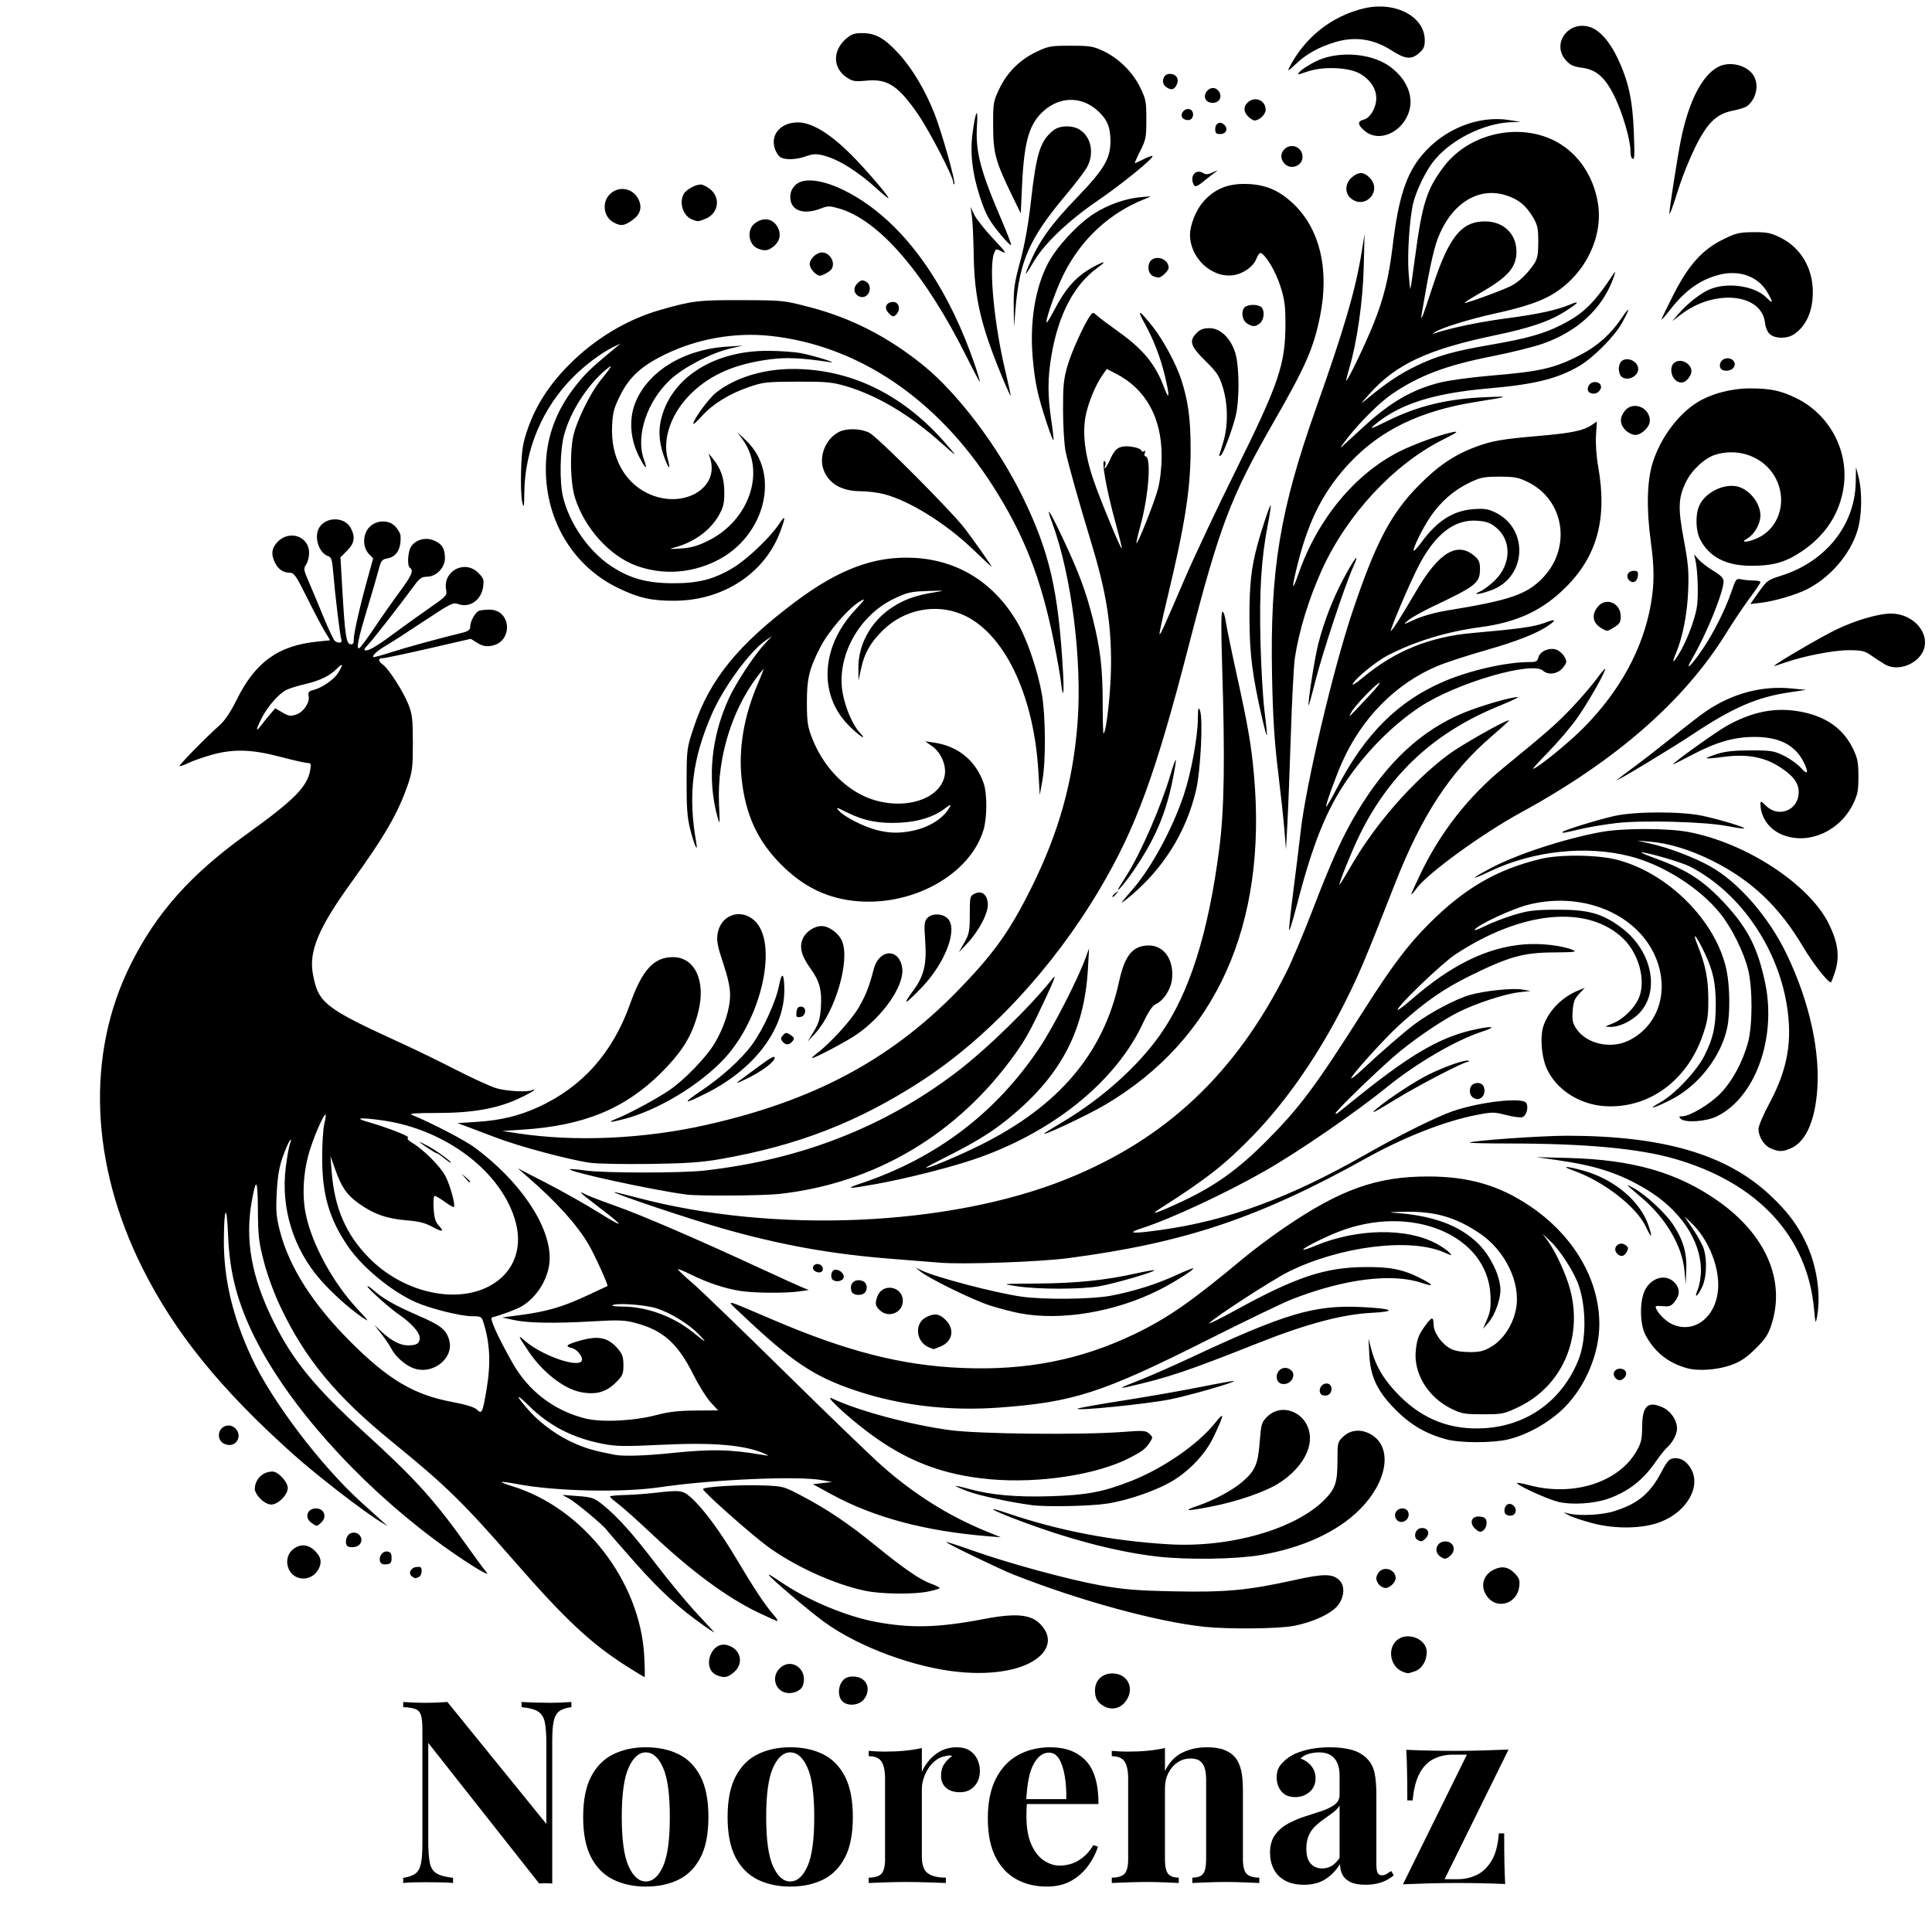 <svg version="1.0" preserveAspectRatio="xMidYMid meet" height="1000" viewBox="0 0 750 750" zoomAndPan="magnify" width="1000" xmlns:xlink="http://www.w3.org/1999/xlink" xmlns="http://www.w3.org/2000/svg"><defs><g></g><clipPath id="89776422f5"><path clip-rule="nonzero" d="M 38 2 L 748 2 L 748 663.75 L 38 663.75 Z M 38 2"></path></clipPath><clipPath id="0943de0e6e"><rect height="126" y="0" width="438" x="0"></rect></clipPath></defs><g clip-path="url(#89776422f5)"><path fill-rule="nonzero" fill-opacity="1" d="M 428.438 662.277 C 426.035 660.898 425.098 659.238 425.07 656.328 C 425.035 652.363 427.797 649.625 431.824 649.625 C 438.07 649.625 440.789 655.953 436.656 660.867 C 434.551 663.371 431.312 663.926 428.438 662.277 Z M 326.871 660.301 C 325.211 658.469 325.289 654.727 327.031 652.57 C 328.051 651.309 329.223 650.828 331.273 650.828 C 336.301 650.828 338.531 655.664 335.359 659.695 C 333.434 662.148 328.836 662.477 326.871 660.301 Z M 304.848 657.059 C 300.738 655.941 299.516 650.809 302.617 647.707 C 307.23 643.086 314.008 648.203 311.598 654.488 C 310.828 656.492 307.473 657.77 304.848 657.059 Z M 243.926 647.254 C 229.523 638.16 219.793 629.098 199.566 605.922 C 179.695 583.156 173.027 576.652 152.008 559.539 C 130.406 541.953 118.469 527.512 108.93 507.434 C 106.441 502.203 103.852 495.172 102.484 489.941 C 100.457 482.18 100.191 479.914 100.117 469.77 C 100.031 457.602 99.441 456.766 97.727 466.383 C 95.051 481.391 97.645 495.781 106.094 512.848 C 113.645 528.094 122.184 538.547 141.293 555.93 C 161.137 573.984 168.738 582.387 181.465 600.344 C 184.664 604.859 187.988 609.355 188.852 610.34 C 191.258 613.078 178.652 605.133 168.375 597.434 C 138.312 574.906 112.031 545.379 99.059 519.559 C 92.211 505.93 89.125 494.223 88.551 479.691 C 88.055 467.055 86.984 468.09 86.906 481.289 C 86.82 496.434 90.242 510.969 97.664 526.969 C 105.535 543.934 124.574 569.027 140.469 583.391 C 143.5 586.129 147 589.285 148.242 590.406 L 150.5 592.445 L 148.242 591.086 C 141.352 586.934 123.473 573.148 113.969 564.664 C 85.738 539.449 67.875 517.41 55.309 492.293 C 35.047 451.785 33.379 409.199 50.695 374.457 C 60.699 354.383 73.91 339.535 95.703 323.863 C 114.156 310.598 119.258 305.469 120.41 299.02 C 120.855 296.527 120.738 296.195 119.406 296.195 C 118.578 296.195 113.879 295.133 108.965 293.832 C 97.754 290.863 90.551 290.652 82.074 293.051 C 78.824 293.973 74.781 295.391 73.094 296.207 C 71.402 297.023 69.883 297.551 69.711 297.383 C 69.371 297.039 80.141 286.051 85.125 281.656 C 87.273 279.762 89.441 276.547 91.863 271.668 C 99.133 257.023 108 250.613 123.141 249.07 L 128.168 248.555 L 126.047 245.059 C 124.879 243.133 121.781 237.238 119.16 231.953 C 115.082 223.723 114.145 222.344 112.629 222.344 C 110.051 222.344 108.113 221.094 106.82 218.59 C 105.09 215.238 105.41 212.707 107.887 210.23 C 112.523 205.59 119.996 208.293 119.996 214.605 C 119.996 216.191 119.473 218.234 118.832 219.148 C 117.758 220.688 117.836 221.191 119.891 225.91 C 121.109 228.715 123.707 234.91 125.656 239.676 C 127.609 244.441 129.59 248.594 130.062 248.895 C 131.555 249.863 132.988 249.539 132.527 248.34 C 132.012 247 130.113 231.398 129.391 222.559 C 128.969 217.434 128.641 216.293 127.473 215.922 C 123.641 214.703 121.664 208.02 124.109 204.531 C 126.992 200.41 133.961 200.703 136.203 205.039 C 138 208.512 137.598 210.914 134.738 213.773 L 132.16 216.355 L 132.895 228.957 C 133.93 246.637 134.391 249.777 136 250.086 C 136.992 250.273 137.32 249.836 137.32 248.305 C 137.32 245.871 139.668 235.492 142.676 224.656 L 144.855 216.793 L 143.16 214.988 C 140.648 212.312 140.797 207.219 143.465 204.551 C 146.312 201.703 151.191 201.715 153.652 204.574 C 154.613 205.691 155.434 207.176 155.48 207.879 C 155.809 212.941 154.051 216.074 150.504 216.742 C 148.219 217.172 147.922 217.555 146.898 221.473 C 146.289 223.816 144.344 230.484 142.582 236.285 C 139.051 247.918 138.195 252.078 139.434 251.641 C 139.871 251.484 142.496 247.965 145.27 243.82 C 148.039 239.676 152.469 233.363 155.109 229.793 C 159.805 223.453 160.691 221.406 159.164 220.461 C 157.984 219.734 158.277 214.199 159.602 212.184 C 161.383 209.461 165.18 208.441 168.453 209.809 C 171.578 211.117 172.719 212.961 172.719 216.699 C 172.719 220.375 169.383 223.84 165.812 223.875 C 163.707 223.895 162.887 224.469 160.691 227.453 C 154.93 235.293 145.227 247.73 143.074 250.039 C 141.277 251.965 141.066 252.488 142.082 252.488 C 143.59 252.488 146.871 250.453 154.422 244.84 C 157.406 242.621 162.949 238.652 166.738 236.02 C 173.176 231.551 173.602 231.094 173.203 229.086 C 171.73 221.73 180.383 217.082 185.676 222.379 C 187.688 224.395 187.922 225.055 187.562 227.73 C 186.855 233.016 182.258 236.168 177.758 234.453 C 175.938 233.762 174.723 234.375 164.633 241.094 C 158.516 245.164 151.934 249.41 150 250.523 C 146.566 252.508 144.34 254.504 144.934 255.062 C 145.094 255.219 148.109 254.41 151.629 253.27 C 157.309 251.43 170.195 247.891 179.312 245.672 C 181.758 245.078 182.512 244.535 182.512 243.379 C 182.512 241.27 184.473 237.691 185.934 237.129 C 186.605 236.871 188.438 236.664 190.004 236.664 C 198.668 236.664 199.258 249.352 190.656 250.719 C 188.59 251.051 187.227 250.758 185.316 249.574 L 182.75 247.992 L 166.414 251.746 C 157.43 253.812 149.41 255.5 148.594 255.5 C 146.695 255.5 146.695 256.633 148.594 257.965 C 150.82 259.523 156.523 268.379 158.504 273.352 C 160.031 277.188 160.25 279.047 160.27 288.281 C 160.289 297.461 160.059 299.516 158.496 304.109 C 154.582 315.59 149.598 324.238 136.074 342.988 C 123.656 360.211 119.848 369.348 121.457 378.062 C 123.574 389.523 125.844 391.277 156.902 405.477 C 161.668 407.652 170.773 412.105 177.141 415.367 C 183.504 418.629 190.551 421.832 192.793 422.484 C 196.812 423.652 205.172 424.066 206.625 423.168 C 207.035 422.914 207.367 422.914 207.367 423.164 C 207.367 423.418 204.867 424.812 201.805 426.266 C 193.281 430.316 183.672 432.051 169.707 432.055 C 161.176 432.059 158.539 432.262 159.914 432.812 C 167 435.641 180.617 442.723 184.395 445.543 C 201.895 458.594 213.395 475.578 213.395 488.379 C 213.395 495.484 208.855 503.332 202.57 507.09 C 200.609 508.258 194.887 510.402 191 511.418 C 189.957 511.691 193 518.461 198.844 528.879 C 205.035 539.914 214.848 547.48 227.035 550.609 C 233.391 552.242 245.945 551.656 254.82 549.316 C 259.594 548.055 263.453 547.609 269.996 547.57 L 278.766 547.512 L 275.867 544.359 C 274.27 542.629 271.234 537.758 269.117 533.535 C 262.996 521.336 257.285 516.309 246.336 513.48 C 242.398 512.461 239.816 512.375 230.34 512.93 C 215.363 513.805 204.98 513.637 199.461 512.43 L 194.941 511.438 L 201.719 510.547 C 212.066 509.18 218.258 507.402 227.328 503.195 C 231.887 501.082 235.707 499.301 235.82 499.238 C 236.246 498.996 230.82 487.059 228.477 483.078 C 223.891 475.297 216.105 466.672 204.73 456.789 L 200.965 453.516 L 211.98 459.18 C 218.043 462.297 227.16 467.434 232.246 470.598 C 242.723 477.113 242.805 476.496 232.508 468.648 C 228.621 465.691 225.445 463.141 225.445 462.98 C 225.445 462.824 226.379 463.172 227.516 463.758 C 228.656 464.344 233.574 466.23 238.445 467.949 C 249.156 471.734 270.312 480.855 296.625 493.039 C 303.254 496.109 309.863 499.105 311.312 499.695 L 313.949 500.773 L 310.559 501.289 C 305.332 502.086 292.645 501.996 287.258 501.121 C 281.188 500.137 274.746 497.988 268.191 494.766 C 265.395 493.387 263.129 492.484 263.156 492.758 C 263.184 493.031 265.766 495.457 268.898 498.152 C 272.027 500.844 288.023 516.277 304.438 532.445 C 320.855 548.613 337.844 565.008 342.195 568.875 C 354.551 579.859 368.121 588.422 382.492 594.301 L 388.516 596.766 L 383.996 596.406 C 359.289 594.445 339.184 589.078 322.656 580.035 L 315.547 576.148 L 319.266 575.738 L 322.988 575.328 L 319.223 574.609 C 310.152 572.871 276.73 574.309 256.328 577.316 C 241.469 579.508 215.688 578.941 200.641 576.094 C 197.562 575.512 194.918 575.164 194.762 575.32 C 194.605 575.477 196.449 576.207 198.852 576.945 C 226.539 585.43 248.598 613.875 250.098 643.027 C 250.328 647.48 250.383 651.105 250.219 651.082 C 250.059 651.059 247.227 649.332 243.926 647.25 Z M 260.469 564.098 C 276.176 562.473 283.32 562.613 296.246 564.812 C 298.672 565.227 298.73 565.195 297 564.41 C 289.344 560.941 277.094 559.863 256.703 560.863 C 242.398 561.562 239.293 561.512 233.973 560.484 C 222.363 558.246 213.129 553.48 205.27 545.672 C 199.852 540.289 200.027 541.656 205.543 547.793 C 210.195 552.973 217.266 557.949 223.801 560.645 C 228.395 562.539 230.84 563.219 238.625 564.75 C 241.895 565.395 250.418 565.141 260.469 564.098 Z M 188.836 539.656 C 190.586 529.367 190.242 521.527 187.688 513.414 C 186.957 511.098 186.719 510.965 183.305 510.965 C 178.84 510.965 167.02 508.012 161.289 505.461 C 152.004 501.332 140.555 491.891 135.074 483.836 C 127.738 473.051 125.043 463.723 125.062 449.172 C 125.07 443.992 125.441 438.234 125.883 436.383 C 126.328 434.527 126.562 432.883 126.406 432.727 C 125.848 432.168 122.395 439.863 120.379 446.156 C 117.734 454.395 117.133 463.953 118.766 471.641 C 121.199 483.102 129.172 497.75 138.449 507.805 C 143.512 513.293 143.586 513.43 140.332 511.191 C 135.418 507.816 128.805 501.855 124.426 496.855 C 113.848 484.781 108.953 468.93 110.938 453.152 C 111.441 449.148 112.152 445.09 112.516 444.133 C 113.605 441.266 112.582 442.16 111.277 445.215 C 108.648 451.367 107.832 455.16 107.422 463.121 C 107.062 470.125 107.254 472.414 108.637 477.816 C 112.23 491.824 121.398 506.215 136.086 520.902 C 150.73 535.543 160.637 541.418 175.355 544.203 C 180.844 545.238 184.141 546.25 185.121 547.199 C 187.051 549.066 187.324 548.512 188.836 539.656 Z M 159.914 530.898 C 156.676 529.453 153.387 526.402 151.828 523.398 C 151.184 522.156 149.449 519.613 147.98 517.746 L 145.301 514.355 L 148.277 517.098 C 151.973 520.504 155.398 522.27 158.309 522.27 C 161.789 522.27 162.93 521.543 162.93 519.328 C 162.93 517.203 159.695 513.613 154.688 510.176 C 151.184 507.77 143.043 500.484 142.656 499.402 C 142.48 498.922 143.57 499.609 145.074 500.93 C 148.832 504.23 153.395 506.809 162.395 510.719 C 171.094 514.496 173.148 516.105 174.336 520.078 C 176.543 527.449 167.457 534.266 159.914 530.898 Z M 271.352 518.07 C 267.426 513.996 260.293 509.602 254.82 507.887 C 250.18 506.43 238.762 505.68 237.684 506.762 C 237.441 507 239.25 507.203 241.703 507.207 C 251.051 507.23 261.477 511.062 269.133 517.289 C 274.188 521.398 274.754 521.598 271.352 518.07 Z M 188.441 500.02 C 198.566 495.477 203.098 485.832 200.281 474.828 C 195.277 455.297 173.273 438.383 148.344 434.914 C 140.094 433.766 137.41 433.957 142.215 435.348 C 150.484 437.738 159.219 441.133 158.406 441.637 C 157.859 441.977 158.465 442.719 160.047 443.66 C 164.391 446.238 170.824 452.664 172.859 456.453 C 174.703 459.887 176.898 467.848 176.195 468.555 C 176.02 468.73 174.434 467.832 172.676 466.559 C 170.918 465.285 169.152 464.242 168.754 464.242 C 168.328 464.242 168.156 466.27 168.336 469.117 C 168.578 472.945 169.031 474.402 170.438 475.898 C 172.684 478.289 171.609 478.332 167.355 476.012 C 164.996 474.727 162.285 474.078 157.82 473.73 C 150.336 473.148 144.98 471.27 139.363 467.246 C 134.59 463.824 132.598 460.945 130.07 453.824 L 128.285 448.793 L 128.75 454.824 C 129.852 469.008 134.301 479.246 143.344 488.402 C 155.848 501.066 175.078 506.02 188.441 500.02 Z M 180.559 457.273 L 179.121 455.578 L 180.816 457.012 C 182.41 458.363 182.855 458.969 182.254 458.969 C 182.109 458.969 181.348 458.203 180.559 457.273 Z M 172.344 449.57 C 171.102 448.551 169.844 447.707 169.551 447.691 C 169 447.664 163.648 444.152 162.949 443.363 C 162.73 443.113 164.301 443.883 166.438 445.062 C 170.035 447.055 175.844 451.371 174.98 451.406 C 174.773 451.418 173.586 450.59 172.344 449.57 Z M 104.953 277.148 L 106.859 274.949 L 109.645 276.594 C 112.023 277.996 112.793 278.117 114.922 277.414 C 117.824 276.457 120.305 272.789 119.809 270.191 C 119.539 268.777 119.867 268.32 121.43 267.938 C 124.902 267.082 129.613 263.871 131.227 261.258 C 133.383 257.773 133.199 257.156 130.738 259.621 C 127.914 262.445 124.16 264.246 118.195 265.629 C 115.426 266.27 112.211 267.285 111.059 267.883 C 108.125 269.402 103.828 274.348 101.566 278.812 C 99.242 283.398 99.172 284.52 101.395 281.555 C 102.305 280.34 103.906 278.359 104.953 277.148 Z M 278.352 650.352 C 272.285 647.91 275.852 637.008 282.195 638.602 C 287.516 639.938 288.992 645.727 284.891 649.18 C 282.449 651.234 281.137 651.469 278.352 650.352 Z M 372.699 649.098 C 355.422 647.527 333.5 639.453 320.023 629.699 C 314.395 625.625 298.508 612.145 298.508 611.441 C 298.508 611.086 298.551 611.109 304.531 615.047 C 314.418 621.551 328.859 627.512 339.699 629.559 C 353.52 632.176 364.137 631.906 381.965 628.5 C 395.832 625.848 401.629 626.789 405.32 632.289 C 409.891 639.094 403.383 646.246 390.547 648.535 C 385.031 649.52 379.336 649.699 372.699 649.098 Z M 544.434 648.91 C 539.934 647.07 538.516 640.68 541.824 637.16 C 545.668 633.066 553.848 635.906 553.848 641.336 C 553.848 644.789 551.961 647.84 549.238 648.789 C 546.504 649.742 546.465 649.742 544.434 648.91 Z M 273.586 631.309 C 263.906 624.562 256.297 617.629 246.75 606.855 C 241.039 600.414 235.98 594.602 235.512 593.938 C 234.156 592.023 223.445 583.109 220.742 581.645 L 218.289 580.316 L 224.316 580.777 C 229.77 581.191 230.664 581.492 233.73 583.941 C 239.641 588.66 245.469 595.141 254.734 607.293 C 259.684 613.789 266.844 622.41 270.641 626.449 C 274.438 630.492 277.434 633.781 277.293 633.758 C 277.156 633.734 275.488 632.633 273.586 631.309 Z M 467.605 631.527 C 449.035 629.562 419.207 621.406 393.414 611.242 C 387.965 609.094 366.984 598.945 367.312 598.617 C 367.457 598.477 371.945 599.918 377.289 601.824 C 391.418 606.855 414.738 613.207 427.309 615.453 C 436.312 617.059 441.336 617.465 455.93 617.762 C 475.91 618.172 484.574 617.355 502.559 613.363 C 513.918 610.84 517.367 610.867 519.996 613.492 C 522.145 615.645 521.91 619.875 519.461 623.086 C 516.93 626.41 509.445 629.875 501.875 631.23 C 495.84 632.309 476.559 632.477 467.605 631.527 Z M 294.363 625.996 C 282.199 620.168 268.398 609.98 253.051 595.5 C 247.766 590.516 241.945 585.309 240.117 583.93 C 238.285 582.551 236.781 581.215 236.766 580.961 C 236.754 580.707 239.262 580.441 242.344 580.371 C 245.422 580.297 250.762 579.914 254.207 579.52 C 264.051 578.387 264.988 578.504 268.109 581.234 C 272.773 585.32 279.359 594.168 285.816 605.031 C 292.859 616.875 296.883 622.953 300.137 626.664 C 301.398 628.102 302.141 629.27 301.785 629.262 C 301.434 629.254 298.094 627.785 294.363 625.996 Z M 577.641 620.176 C 574.395 616.316 575.453 611.438 580 609.277 C 583.191 607.762 585.727 608.301 588.258 611.031 C 589.828 612.727 590.078 613.586 589.746 616.086 C 588.902 622.387 581.582 624.859 577.641 620.176 Z M 336.168 617.602 C 324.047 615.16 308.012 607.855 297.508 599.984 C 290.758 594.926 272.898 579.035 272.898 578.086 C 272.898 577.16 287.086 576.293 296.395 576.648 C 304.066 576.941 304.242 576.988 311.59 580.871 C 321.191 585.941 329.285 591.395 339.457 599.648 C 350.859 608.906 357.043 613.184 361.211 614.703 C 363.18 615.422 364.789 616.215 364.789 616.465 C 364.789 616.715 362.82 617.324 360.414 617.82 C 354.809 618.98 342.469 618.867 336.168 617.598 Z M 535.449 615.281 C 534.797 614.629 534.266 613.469 534.266 612.699 C 534.266 611.93 534.797 610.766 535.449 610.113 C 537.707 607.852 541.797 609.477 541.797 612.637 C 541.797 614.25 539.504 616.465 537.836 616.465 C 537.172 616.465 536.098 615.934 535.449 615.281 Z M 113.273 610.875 C 110.789 608.23 110.926 603.875 113.559 601.609 C 116.367 599.191 119.594 599.371 122.312 602.09 C 124.664 604.441 125.051 606.516 123.637 609.168 C 121.516 613.152 116.23 614.023 113.273 610.875 Z M 160.031 612.031 C 158.324 610.949 159.336 608.578 161.617 608.316 C 163.371 608.113 163.684 608.355 163.684 609.93 C 163.684 610.949 163.145 611.988 162.492 612.242 C 161.051 612.793 161.262 612.812 160.031 612.031 Z M 147.586 606.277 C 146.852 604.359 148.477 602.023 150.363 602.289 C 151.637 602.473 152.008 603.035 152.008 604.785 C 152.008 606.664 151.672 607.086 150.031 607.277 C 148.75 607.426 147.891 607.074 147.586 606.277 Z M 449.527 604.285 C 433.293 602.457 413.648 597.242 393.176 589.324 C 384.062 585.801 382.695 584.574 391.047 587.418 C 410.914 594.176 431.656 598.176 453.711 599.492 C 477.523 600.918 502.98 593.605 514.262 582.098 C 518.395 577.887 519.199 575.426 519.199 567.055 C 519.199 559.91 519.234 559.766 521.539 557.613 C 524.445 554.898 528.707 554.66 532.5 557.008 C 540.664 562.055 538.609 575.141 527.961 585.871 C 519.254 594.645 505.723 600.871 489.246 603.691 C 479.875 605.293 460.977 605.578 449.527 604.285 Z M 558.934 604.113 C 556.395 602.184 557.77 598.379 561.004 598.379 C 564.277 598.379 565.48 601.684 563.016 603.914 C 561.371 605.402 560.676 605.438 558.934 604.113 Z M 134.809 600.137 C 133.75 599.078 134.371 596.137 135.812 595.367 C 138.855 593.738 141.828 597.336 139.43 599.738 C 138.453 600.711 135.629 600.957 134.809 600.137 Z M 550.203 597.719 C 548.539 596.66 549.449 593.52 551.504 593.227 C 554.297 592.832 555.43 595.18 553.418 597.195 C 552.07 598.543 551.621 598.617 550.203 597.719 Z M 572.352 593.16 C 570.285 590.879 571.434 588.438 574.438 588.73 C 576.266 588.906 576.879 589.363 577.066 590.695 C 577.336 592.586 576.051 594.613 574.586 594.613 C 574.078 594.613 573.074 593.957 572.352 593.16 Z M 618.137 591.297 C 614.348 590.289 610.281 588.93 609.098 588.27 L 606.949 587.07 L 609.207 587.602 C 613.352 588.57 621.961 588.105 626.555 586.66 C 635.812 583.75 640.535 579.844 644.957 571.43 C 647.129 567.293 648 566.309 649.656 566.117 C 652.371 565.805 654.547 567.066 656.324 569.98 C 660.547 576.914 654.918 586.867 644.52 590.852 C 637.664 593.477 627.031 593.656 618.137 591.297 Z M 120.918 591.18 C 118.086 589.195 119.195 585.57 122.633 585.57 C 125.906 585.57 127.109 588.875 124.645 591.105 C 122.961 592.629 122.984 592.629 120.918 591.18 Z M 541.887 589.508 C 540.887 587.633 542.211 585.57 544.418 585.57 C 545.566 585.57 546.391 586.125 546.703 587.113 C 547.684 590.203 543.398 592.332 541.887 589.508 Z M 584.918 588.094 C 583.676 587.582 583.715 585.219 584.98 584.168 C 586.363 583.016 588.75 584.82 588.379 586.742 C 588.098 588.215 586.617 588.793 584.918 588.094 Z M 464.969 584.535 C 471.223 582.41 478.379 578.57 482.203 575.297 C 487.23 570.992 488.34 568.48 489.004 559.91 C 489.551 552.824 489.75 552.137 491.852 550.035 C 497.602 544.281 507.281 548.238 508.434 556.816 C 509.309 563.336 504.336 570.992 495.895 576.125 C 490.586 579.348 479.891 582.98 470.105 584.879 C 460.516 586.738 458.828 586.625 464.969 584.535 Z M 400.566 584.289 C 392.195 583.184 380.375 580.648 375.965 579.016 C 373.102 577.953 370.863 576.98 370.988 576.855 C 371.113 576.73 373.477 577.258 376.242 578.023 C 384.703 580.371 394.668 581.258 407.883 580.832 C 421.938 580.379 428.109 579.215 438.98 574.969 C 451.574 570.047 465.168 560.633 471.84 552.219 C 475.461 547.645 475.301 548.98 471.184 557.668 C 468.18 564.004 462.52 570.219 455.883 574.461 C 449.91 578.281 438.16 582.43 429.727 583.703 C 423.105 584.703 406.25 585.043 400.566 584.293 Z M 101.105 581.859 C 99.895 580.648 98.906 578.969 98.906 578.125 C 98.906 574.309 101.961 571.25 105.777 571.25 C 107.996 571.25 111.711 575.262 111.711 577.656 C 111.711 580.301 107.949 584.062 105.309 584.062 C 104.102 584.062 102.434 583.188 101.105 581.859 Z M 605.066 583.059 C 601.129 582.145 589.594 576.945 588.863 575.754 C 588.672 575.449 590.945 575.836 593.914 576.613 C 610.805 581.051 628.34 575.441 635.246 563.398 C 637.121 560.125 637.445 558.75 637.473 553.918 C 637.52 545.816 639.617 543.762 645.301 546.277 C 648.586 547.734 651.012 551.281 651.012 554.637 C 651.012 556.75 649.332 559.945 647.23 561.832 C 646.309 562.66 644.277 565.203 642.711 567.484 C 637.812 574.617 631.934 579.164 624.129 581.852 C 618.68 583.727 610.23 584.262 605.066 583.059 Z M 384.375 574.246 C 365.992 572.594 351.934 567.195 337.133 556.113 C 328.723 549.812 319.551 541.223 322.988 542.859 C 332.992 547.633 353.266 553.09 368.723 555.172 C 380.004 556.691 419.68 557.109 435.789 555.879 C 443.844 555.266 444.781 555.328 446.152 556.566 C 447.582 557.863 447.594 558.027 446.391 559.883 C 444.73 562.43 443.582 563.32 438.605 565.906 C 425.941 572.488 403.375 575.961 384.375 574.246 Z M 87.098 560.496 C 84.039 559.133 84.355 554.574 87.578 553.551 C 90.766 552.539 93.766 556.129 92.191 559.07 C 91.227 560.875 89.207 561.438 87.098 560.496 Z M 561.465 558.758 C 553.676 556.66 547.746 553.227 541.984 547.48 C 534.723 540.234 531.984 534.551 531.559 525.848 L 531.258 519.633 L 532.262 523.523 C 534.035 530.398 537.355 535.91 543.301 541.863 C 552.609 551.172 563.367 555.246 576.445 554.414 C 593.094 553.352 606.539 543.508 612.793 527.797 C 615.785 520.273 615.84 507.941 612.918 499.156 C 611.242 494.125 605.809 485.566 601.988 481.953 L 598.805 478.938 L 600.758 481.582 C 603.969 485.934 608.09 494.941 609.637 500.996 C 614.438 519.77 606.219 538.215 589.5 546.203 C 583.844 548.902 583.273 549.02 575.691 549.02 C 568.559 549.02 567.363 548.812 563.496 546.914 C 554.23 542.363 548.57 532.988 549.633 523.949 C 550.152 519.512 550.793 517.934 553.605 514.168 C 555.918 511.066 556.469 511.09 556.539 514.301 C 556.602 517.391 559.672 521.715 563.113 523.562 C 564.66 524.395 567.273 524.863 570.418 524.879 C 574.465 524.902 575.945 524.535 578.938 522.773 C 583.551 520.062 587.297 514.359 588.504 508.207 C 590.484 498.141 584.344 485.379 574.312 478.711 C 564.836 472.414 557.117 470.215 545.215 470.406 C 540.641 470.48 538.594 470.648 540.668 470.773 C 555.965 471.707 566.664 475.609 573.973 482.922 C 578.738 487.688 582.469 495.559 582.469 500.84 C 582.469 504.559 580.238 510.617 577.859 513.375 L 575.711 515.863 L 577.281 512.191 C 578.535 509.273 578.801 507.344 578.59 502.773 C 577.508 479.383 547.816 467.062 519.445 478.23 C 513.527 480.559 505.469 484.668 505.922 485.121 C 506.094 485.293 508.219 484.602 510.645 483.586 C 526.762 476.852 546.152 476.539 557.707 482.828 C 559.707 483.918 561.922 485.445 562.625 486.223 C 563.852 487.578 563.766 487.574 560.57 486.172 C 547.359 480.367 520.012 483.801 500.039 493.777 C 493.867 496.859 471.145 511.605 469.484 513.605 C 468.984 514.207 473.613 511.934 479.766 508.551 C 502.824 495.871 514.203 492.047 529.367 491.875 C 539.469 491.762 544.418 492.703 550.969 495.98 C 556.562 498.777 557.059 499.75 552.035 498.051 C 540.383 494.117 522.027 496.406 501.574 504.352 C 498.219 505.652 483.609 512.691 469.109 519.988 C 427.98 540.691 416.824 544.32 387.805 546.426 C 368.398 547.836 349.57 545.617 332.418 539.898 C 315.949 534.406 307.5 528.754 287.586 509.898 C 281.516 504.152 280.383 503.93 300.016 512.32 C 328.91 524.668 350.066 530.062 373.453 531.043 C 398.414 532.086 419.66 527.898 440.574 517.812 C 453.402 511.625 462.57 505.242 482.367 488.727 C 486.344 485.41 493.633 479.945 498.562 476.586 C 520.41 461.703 534.426 456.707 554.34 456.707 C 570.062 456.707 581.824 460.098 593.734 468.07 C 610.738 479.449 620.852 496.566 620.859 513.98 C 620.863 525.359 615.594 538.008 607.391 546.301 C 601.684 552.07 593.012 556.996 585.398 558.789 C 579.352 560.215 566.824 560.199 561.465 558.754 Z M 418.332 546.836 C 418.574 546.586 426.539 545.168 436.031 543.68 C 445.527 542.195 459.035 539.828 466.055 538.422 C 473.07 537.02 478.918 535.973 479.047 536.102 C 479.555 536.613 461.156 541.887 454.047 543.273 C 444.586 545.117 417.363 547.832 418.332 546.836 Z M 512.953 541.391 C 511.258 539.695 513.184 536.535 515.539 537.148 C 517.602 537.688 517.188 541.395 515.027 541.703 C 514.18 541.824 513.25 541.68 512.953 541.391 Z M 225.445 540.418 C 218.844 539.121 210.621 532.695 205.172 524.574 C 200.922 518.242 200.816 517.922 203.867 520.582 C 210.215 526.113 224.121 531.051 225.785 528.359 C 226.582 527.062 224.211 523.871 222.047 523.328 C 219.191 522.613 219.758 522.016 224.66 520.574 C 232.348 518.312 236.082 519.098 240.043 523.805 C 241.602 525.656 242.016 526.953 242.016 529.949 C 242.016 533.34 241.711 534.055 239.176 536.594 C 235.305 540.465 231.328 541.57 225.445 540.418 Z M 435.594 538.609 C 435.801 538.406 439.02 537.062 442.75 535.613 C 446.477 534.164 455.121 530.363 461.957 527.164 C 498.949 509.852 510.164 506.52 528.523 507.395 C 540.809 507.98 542.746 509.121 532.348 509.648 C 521.148 510.219 507.258 513.906 488.879 521.188 C 460.359 532.484 453.746 534.703 437.477 538.449 C 436.234 538.734 435.387 538.809 435.594 538.609 Z M 495.977 536.02 C 494.668 533.473 496.977 530.402 499.676 531.109 C 501.965 531.707 502.762 533.805 501.422 535.715 C 500.051 537.676 496.918 537.852 495.977 536.02 Z M 626.988 534.797 C 625.727 533.273 626.801 531.312 628.898 531.312 C 631.047 531.312 631.988 533.121 630.668 534.711 C 629.508 536.113 628.105 536.145 626.988 534.797 Z M 654.727 531.082 C 647.48 529.027 642.242 524.809 638.754 518.211 C 636.566 514.078 636.441 505.148 638.512 500.945 C 640.969 495.953 646.559 494.383 649.918 497.742 C 652.195 500.02 652.273 502.582 650.152 505.281 C 648.793 507.008 648.07 507.289 645.633 507.059 C 644.035 506.906 642.727 506.957 642.73 507.176 C 642.742 509 646.32 512.812 649.227 514.102 C 658.34 518.133 667.195 510.336 667.016 498.434 C 666.891 490.156 662.652 480.516 656.625 474.793 L 653.844 472.156 L 657.289 477.234 C 659.18 480.027 661.082 483.59 661.516 485.148 C 662.734 489.543 662.445 495.902 660.867 499.379 C 659.078 503.32 657.426 504.469 659.066 500.633 C 659.734 499.062 660.293 495.742 660.301 493.254 C 660.34 481.645 652.27 469.621 639.145 461.738 C 628.719 455.477 619.629 452.5 604.312 450.324 L 596.402 449.203 L 608.832 449.523 C 633.867 450.172 651.176 455.141 666.906 466.195 C 685.316 479.133 693.078 496.723 687.844 513.668 C 686.508 517.992 685.543 519.512 681.629 523.422 C 678.203 526.848 675.824 528.492 672.48 529.742 C 666.926 531.816 659.336 532.391 654.727 531.082 Z M 360.648 523.062 C 355.531 520.969 354.824 513.77 359.492 511.355 C 362.734 509.68 364.637 509.941 367.109 512.414 C 370.719 516.027 369.812 520.75 365.129 522.711 C 363.727 523.297 362.484 523.754 362.367 523.727 C 362.25 523.699 361.477 523.402 360.648 523.062 Z M 704.203 508.117 C 701.605 479.883 682.344 459.145 650.09 449.844 C 636.172 445.832 615.504 443.918 585.922 443.902 C 577.258 443.898 570.316 443.746 570.5 443.562 C 571.262 442.801 598.402 440.883 608.305 440.891 C 645.57 440.918 670.129 448.082 687.012 463.848 C 693.855 470.234 697.766 475.418 701.145 482.566 C 705.32 491.406 706.969 502.695 705.344 511.34 C 704.828 514.105 704.73 513.836 704.203 508.117 Z M 396.047 509.844 C 393.148 509.301 387.895 507.941 384.375 506.82 C 377.867 504.754 360.691 496.355 357.258 493.566 L 355.375 492.035 L 357.637 493.129 C 363.25 495.855 386.574 501.969 396.668 503.367 C 405.453 504.582 423.777 504.391 431.18 503.004 C 439.926 501.363 448.902 498.547 456.488 495.055 C 460.031 493.426 463.055 492.219 463.207 492.371 C 463.668 492.832 455.758 497.844 449.941 500.773 C 433.035 509.293 412.016 512.828 396.047 509.844 Z M 341.582 508.676 C 339.762 506.977 339.586 505.949 340.652 503.148 C 342.648 497.887 350.48 499.355 350.48 504.988 C 350.48 509.578 344.992 511.852 341.582 508.676 Z M 330.555 501.273 C 329.637 498.391 331.574 496.375 334.52 497.145 C 336.289 497.605 337.016 499.68 336.031 501.438 C 335.055 503.184 331.121 503.066 330.555 501.273 Z M 394.543 499.297 C 388.547 498.371 388.586 498.363 402.988 498.262 C 417.879 498.152 429.062 496.996 441.156 494.312 C 444.836 493.496 447.969 492.953 448.121 493.105 C 448.648 493.633 432.914 498.223 426.93 499.289 C 419.656 500.586 402.922 500.59 394.543 499.297 Z M 653.891 493.164 C 652.973 483.594 646.668 472.891 637.242 464.906 C 630.73 459.395 630.641 459.281 634.348 461.309 C 638.75 463.719 646.562 470.957 649.426 475.281 C 653.363 481.234 654.867 486.301 654.621 492.797 L 654.402 498.531 Z M 322.883 496.27 C 322.297 494.738 323.086 492.879 324.324 492.879 C 326.18 492.879 327.988 494.738 327.465 496.102 C 326.852 497.703 323.48 497.828 322.883 496.27 Z M 316.297 493.391 C 314.781 492.258 315.852 490.367 317.797 490.742 C 319.523 491.074 320.078 493.285 318.578 493.863 C 317.977 494.094 316.949 493.883 316.297 493.391 Z M 364.789 490.164 C 362.926 489.996 354.621 489.336 346.336 488.695 C 322.734 486.871 302.867 483.289 279.961 476.734 C 267.262 473.102 236.941 462.902 238.477 462.781 C 238.809 462.758 242.875 463.742 247.516 464.973 C 300.461 479.012 368.414 476.066 413.945 457.758 C 452.668 442.188 479.68 416.746 499.469 377.203 C 501.543 373.059 506.109 362.207 509.613 353.09 C 517.004 333.875 521.285 324.449 526.816 315.23 C 538.473 295.797 551.863 283.375 568.473 276.59 C 575.004 273.922 586.688 270.543 589.203 270.598 C 589.852 270.613 586.68 272.125 582.16 273.961 C 557.172 284.098 539.824 300 528.09 323.531 C 525.258 329.207 519.953 342.191 519.953 343.441 C 519.953 343.762 522.004 340.469 524.512 336.121 C 533.809 320.008 548.328 303.371 562.133 293.016 C 566.98 289.379 584.203 279.617 585.773 279.617 C 586.066 279.617 583.152 282.316 579.301 285.613 C 563.012 299.566 551.973 316.383 541.434 343.293 C 530.102 372.219 527.805 377.691 522.512 388.328 C 512.387 408.676 499.781 427.023 486.469 440.793 C 475.68 451.953 468.262 457.766 449.902 469.445 C 445.859 472.02 449.621 470.75 458.773 466.453 C 471.734 460.371 480.664 453.973 491.699 442.859 C 504.676 429.797 510.625 421.805 529.375 392.277 C 540.211 375.211 546.402 366.969 554.457 358.887 C 568.461 344.836 580.816 337.621 598.035 333.441 C 605.559 331.613 620.242 331.789 627.891 333.797 C 647.75 339.012 666.227 357.656 670.219 376.516 C 671.531 382.711 671.676 393.266 670.523 398.832 C 668.223 409.957 659.527 421.25 649.082 426.688 C 642.434 430.145 638.656 431.207 644.441 427.988 C 650.074 424.855 658.59 415.863 661.648 409.816 C 665.062 403.07 666.059 398.598 666.059 390.016 C 666.059 381.613 665.016 376.785 661.707 369.844 C 658.512 363.141 656.68 361.07 658.926 366.699 C 662.09 374.629 663.137 379.848 663.164 387.867 C 663.188 394.414 662.871 396.445 660.98 401.934 C 654.902 419.578 640.008 430.398 623.148 429.422 C 613.16 428.844 604.031 422.938 600.391 414.699 C 598.496 410.422 597.832 403.133 598.953 398.984 C 600.539 393.129 605.977 387.285 612.262 384.688 L 615.234 383.461 L 613.023 385.797 C 611.223 387.695 610.754 388.938 610.508 392.465 C 610.254 396.086 610.496 397.227 611.988 399.422 C 615.992 405.316 625.414 407.371 632.402 403.879 C 642.824 398.664 647.453 386.914 643.855 374.797 C 638.285 356.031 615.844 345.547 593.324 351.191 C 587.234 352.719 574.27 358.707 572.539 360.797 C 572.008 361.434 573.672 360.895 576.234 359.602 C 578.797 358.309 583.875 356.34 587.52 355.227 C 593.238 353.484 595.539 353.199 604.312 353.148 C 616.457 353.078 621.879 354.562 629.199 359.953 C 641.926 369.324 644.844 386.297 635.137 394.469 C 632.082 397.039 628.117 398.691 625.121 398.641 C 622.809 398.602 622.82 398.578 625.996 397.32 C 630.242 395.641 634.805 391.09 636.379 386.961 C 638.91 380.332 636.145 370.227 630.215 364.453 C 616.488 351.082 590.793 353.477 564.914 370.547 C 559.789 373.926 542.551 390.457 542.551 391.992 C 542.551 392.387 545.008 390.566 548.012 387.949 C 563.375 374.559 577.25 367.777 591.68 366.605 C 598.113 366.086 606.43 367.043 610.57 368.781 C 612.355 369.531 611.18 369.68 603.039 369.73 C 591.344 369.805 585.824 371.348 570.797 378.738 C 560.426 383.84 553.164 388.887 543.293 397.844 C 537.301 403.285 523.996 418.051 524.57 418.625 C 524.734 418.789 526.562 417.336 528.633 415.398 C 536.25 408.254 545.305 400.422 549.621 397.234 C 555.383 392.98 565.184 387.824 570.41 386.297 C 576.102 384.637 587.09 383.48 590.949 384.137 L 594.145 384.684 L 589.488 385.227 C 584.105 385.852 572.82 389.559 566.277 392.848 C 560.203 395.898 551.012 402.047 543.68 407.961 C 537.18 413.203 518.445 431.211 518.445 432.215 C 518.445 432.551 519.039 432.32 519.766 431.703 C 520.488 431.086 524.473 427.883 528.613 424.582 C 548.812 408.492 559.996 402.211 573.281 399.496 C 579.895 398.145 580.922 398.641 575.312 400.477 C 565.09 403.824 549.895 412.695 538.406 422.016 C 526.168 431.945 503.98 447.18 490.855 454.66 C 475.777 463.254 454.473 473.176 443.5 476.711 C 436.902 478.84 439.277 479.066 450.969 477.422 C 476.648 473.816 500.668 464.961 529.746 448.379 C 542.965 440.84 557.816 433.453 563.961 431.355 C 574.66 427.707 591 425.867 592.465 428.145 C 593.484 429.73 592.605 433.051 591.004 433.668 C 590.309 433.934 587.473 433.57 584.703 432.859 C 579.941 431.629 579.32 431.629 572.977 432.871 C 560.84 435.238 545.016 441.449 530.5 449.535 C 488.719 472.805 459.77 482.512 414.504 488.43 C 403.332 489.891 373.43 490.934 364.789 490.164 Z M 627.812 486.699 C 625.617 484.5 628.512 481.508 631.043 483.359 C 632.141 484.16 632.219 484.617 631.496 485.969 C 630.52 487.793 629.172 488.059 627.812 486.699 Z M 638.926 476.223 C 635.305 468.496 622.57 458.605 610.879 454.445 C 605.617 452.578 607.914 452.57 614.648 454.438 C 626.688 457.777 636.836 466.355 639.988 475.863 C 641.625 480.797 641.141 480.961 638.926 476.223 Z M 266.496 463.727 C 253.695 462.07 220.305 454.816 221.23 453.891 C 221.395 453.727 224.129 453.953 227.309 454.395 C 234.602 455.41 264.301 455.434 273.273 454.43 C 310.719 450.246 343.309 437.539 371.332 416.195 C 383.082 407.246 400.012 390.746 408.66 379.812 C 410.152 377.926 409.363 380.113 405.793 387.754 C 400.312 399.48 398.219 403.312 394.277 408.855 C 371.957 440.219 339.93 459.312 302.648 463.473 C 296.258 464.188 271.41 464.359 266.496 463.727 Z M 334.285 459.367 C 363.641 449.523 386.754 431.934 403.629 406.594 C 408.938 398.621 418.246 380.488 421.309 372.16 L 422.777 368.16 L 422.332 376.074 C 420.953 400.648 411.43 418.301 390.559 434.961 C 384.391 439.887 378.066 443.727 367.039 449.25 C 362.902 451.32 359.52 453.129 359.52 453.262 C 359.52 454 371.082 449.207 380.32 444.637 C 410.922 429.508 428.383 408.969 434.441 380.973 C 436.641 370.812 439.781 367.031 446.008 367.031 C 451.863 367.031 455.707 372.535 455 379.898 C 454.609 383.961 451.758 388.418 448.633 389.84 C 447.336 390.43 445.773 392.785 443.543 397.512 C 432.809 420.266 408.094 440.02 377.566 450.238 C 367.918 453.469 351.543 457.574 339.961 459.668 C 328.996 461.648 327.684 461.578 334.285 459.367 Z M 229.082 451.395 C 221.129 450.293 201.527 445.043 192.578 441.621 C 188.078 439.898 182.871 437.93 181.004 437.242 L 177.617 435.996 L 185.148 435.508 C 194.328 434.91 201.41 433.211 208.875 429.812 C 225.965 422.035 237.828 408.742 244.559 389.832 C 249.297 376.516 253.824 371.555 261.238 371.555 C 269.742 371.555 274.066 380.805 271.102 392.664 C 268.805 401.848 265.016 408.098 256.711 416.391 C 242.699 430.387 226.664 436.988 202.945 438.523 L 194.941 439.043 L 200.965 439.957 C 223.195 443.336 249.828 442.152 274.09 436.707 C 315.59 427.395 345.402 411.562 371.328 385.059 C 385.645 370.426 391.898 361.707 400.477 344.426 C 411.051 323.105 416.559 303.398 418.297 280.629 C 420.156 256.344 415.938 223.133 408.418 202.84 C 405.773 195.691 407.355 197.93 412.223 208.207 C 418.645 221.773 421.516 229.41 424.199 240.078 C 427.195 251.984 428.062 259.461 428.062 273.504 C 428.062 279.906 428.219 284.984 428.41 284.793 C 429.594 283.609 431.266 267.992 431.309 257.762 C 431.375 241.488 429.324 229.223 423.18 209.156 C 418.969 195.398 414.656 180.039 413.656 175.246 C 413.141 172.758 412.699 165.637 412.676 159.422 C 412.641 149.801 412.891 147.223 414.363 142.125 C 415.957 136.586 420.852 125.785 423.262 122.492 C 424.254 121.133 424.332 121.137 425.984 122.613 C 426.918 123.449 430.598 126.207 434.156 128.742 C 443.785 135.605 448.516 141.375 451.895 150.379 C 453.996 155.98 454.137 153.855 452.195 145.855 C 450.418 138.527 447.84 131.879 444.211 125.277 C 441.125 119.664 442.23 120.207 447.586 126.945 C 451.426 131.773 456.539 141.223 458.445 147.012 C 461.219 155.449 462.188 162.445 462.195 174.117 C 462.203 189.883 460.062 203.488 452.863 233.395 C 451.207 240.273 449.977 246.031 450.129 246.18 C 450.457 246.512 451.684 243.809 460.109 224.227 C 463.676 215.938 472.477 197.277 479.668 182.758 C 496.594 148.57 499.008 141.418 499.004 125.508 C 499.004 118.641 498.664 116.16 497.023 111.031 C 495.219 105.371 491.355 98.879 489.414 98.242 C 488.98 98.098 488.223 99.09 487.727 100.441 C 486.66 103.367 482.789 106.184 479 106.801 C 470.582 108.168 461.98 100.277 461.961 91.172 C 461.953 87.449 464.203 81.711 466.918 78.535 C 471.145 73.598 476.172 71.375 483.047 71.402 C 490.715 71.434 496.113 73.57 501.781 78.82 C 512.309 88.57 516.164 104.504 512.43 122.828 C 509.898 135.262 506.836 142.246 494.516 163.688 C 477.633 193.074 473.539 203.867 461.277 251.355 C 448.523 300.766 440.875 321.617 426.828 345.293 C 408.555 376.094 383.41 403.066 357.215 419.965 C 332.785 435.73 309.434 444.758 279.676 449.945 C 272.215 451.246 266.516 451.641 252.184 451.84 C 242.242 451.977 231.848 451.777 229.082 451.395 Z M 433.059 202.996 C 429.461 189.973 427.371 178.121 428.836 179.027 C 429.203 179.254 429.309 179.938 429.078 180.543 C 428.09 183.121 429.617 181.379 430.914 178.449 C 432.574 174.711 433.758 173.586 436.348 173.301 C 438.895 173.02 443.125 174.062 443.125 174.973 C 443.125 175.379 443.52 175.465 444.008 175.168 C 444.598 174.801 444.73 175.031 444.406 175.875 C 444.141 176.566 444.234 177.129 444.609 177.129 C 447.039 177.129 445.969 192.242 442.695 204.152 C 441.719 207.695 441.027 210.703 441.156 210.832 C 441.664 211.34 448.32 194.539 449.582 189.562 C 450.387 186.391 450.934 181.434 450.945 177.129 C 450.996 162.184 444.797 150.984 433.188 145.047 L 429.656 143.238 L 428.086 145.441 C 425.156 149.559 422.102 157.145 421.289 162.32 C 420.25 168.906 421.281 176.879 424.34 185.926 C 426.859 193.395 435.078 213.305 435.473 212.914 C 435.617 212.773 434.527 208.312 433.059 202.996 Z M 687.402 445.809 C 684.754 444.656 682.648 441.289 682.648 438.207 C 682.648 437.105 684.562 432.637 686.902 428.27 C 693.961 415.109 695.91 404.023 693.625 390.086 C 689.875 367.242 675.082 346.137 655.977 336.371 C 652.672 334.684 639.336 330.801 637.168 330.898 C 636.703 330.918 639.375 332.047 643.105 333.406 C 655.113 337.789 661.523 342.008 669.812 350.996 C 678.586 360.504 682.48 368.266 685.277 381.801 C 689.684 403.164 681.277 426.203 666.453 433.379 C 662.215 435.434 654.074 435.957 652.406 434.289 C 651.652 433.535 651.773 433.348 653 433.348 C 655.922 433.348 663.547 428.832 667.699 424.645 C 672.352 419.957 676.492 412.344 678.57 404.684 C 680.363 398.062 680.391 383.637 678.629 376.449 C 676.941 369.594 672.254 360.16 667.754 354.57 C 659.742 344.625 645.566 335.66 632.66 332.383 C 615.777 328.09 595.316 330.266 578.707 338.109 C 570.449 342.012 570.449 341.402 578.707 337.016 C 588.828 331.641 606.984 325.695 621.535 322.988 C 629.855 321.441 647.371 321.441 655.527 322.992 C 677.922 327.238 702.48 343.359 710.004 358.742 C 713.523 365.941 714.223 371.312 712.395 377.125 C 711.664 379.449 710.918 381.348 710.734 381.348 C 709.523 381.348 703.785 373.996 699.918 367.492 C 690.727 352.02 680.121 341.918 665.102 334.324 C 656.332 329.891 647.828 327.297 640.094 326.688 L 635.574 326.332 L 640.848 327.523 C 647.891 329.117 657.793 332.895 663.918 336.324 C 674.914 342.484 686.637 355.949 693.586 370.41 C 702.637 389.242 706.914 409.152 705.297 424.922 C 704.125 436.352 700.605 443.52 695.012 445.859 C 691.91 447.156 690.484 447.145 687.41 445.809 Z M 405.527 439.852 C 405.699 439.699 408.93 437.723 412.703 435.461 C 428 426.293 441.828 413.867 450.496 401.504 C 461.762 385.441 469.082 362.316 473.328 329.352 C 475.27 314.309 475.57 295.113 474.438 258.703 C 473.992 244.352 474.027 237.414 474.543 237.414 C 474.965 237.414 475.527 239.027 475.797 240.996 C 476.062 242.965 477.961 252.203 480.016 261.531 C 484.461 281.734 485.746 289.176 486.781 300.715 C 492.02 359.109 472.051 403.453 429.074 428.848 C 421.887 433.098 403.379 441.746 405.527 439.852 Z M 239.379 434.258 C 244.242 432.312 254.836 426.605 259.719 423.297 C 265.629 419.293 274.105 410.543 277.41 405.035 C 281.031 398.996 283.398 391.652 283.422 386.395 C 283.438 383.344 282.629 379.59 280.75 373.965 C 278.566 367.438 278.148 365.273 278.555 362.566 C 279.645 355.312 287.281 352.438 292.73 357.223 C 302.281 365.613 295.895 395.199 281.117 411.027 C 271.57 421.262 255.328 431.027 242.203 434.43 C 236.539 435.898 235.441 435.828 239.379 434.258 Z M 534.77 430.078 C 539.344 426.293 549.207 419.832 554.309 417.277 C 560.59 414.129 568.711 411.27 569.934 411.773 C 570.496 412.004 570.453 412.148 569.809 412.188 C 568.051 412.293 550.699 421.312 541.984 426.648 C 533.027 432.133 531.289 432.961 534.77 430.078 Z M 272.039 423.547 C 280.215 418.066 287.676 411.32 291.934 405.562 C 296.148 399.855 301.27 388.656 302.41 382.648 C 303.469 377.062 304.391 377.594 304.48 383.84 C 304.707 399.391 293.035 414.973 274.027 424.48 C 265.281 428.859 264.602 428.539 272.039 423.547 Z M 571.18 425.445 C 570.645 424.801 570.453 423.516 570.727 422.43 C 571.344 419.965 575.316 419.68 576.066 422.043 C 577.238 425.734 573.551 428.301 571.18 425.445 Z M 286.418 419.98 C 287.434 419.25 291.078 416.555 294.516 413.992 C 298.988 410.66 300.762 409.695 300.742 410.602 C 300.715 412.238 295.684 415.965 289.469 418.957 C 286.777 420.254 285.402 420.715 286.418 419.98 Z M 317.336 408.73 C 322.34 404.953 330.527 395.945 333.336 391.137 C 336.066 386.453 337.461 382.902 339.168 376.266 C 341.23 368.25 349.184 367.949 350.242 375.848 C 351.137 382.527 342.812 394.586 332.402 401.684 C 328.34 404.453 316.43 410.746 315.281 410.73 C 314.965 410.727 315.887 409.824 317.336 408.73 Z M 303.781 404.332 C 303.031 403.434 303.031 402.973 303.781 402.074 C 304.938 400.676 305.375 400.668 307.184 401.992 C 308.402 402.883 308.469 403.223 307.613 404.254 C 306.355 405.77 304.992 405.797 303.781 404.332 Z M 315.934 400.375 C 317.871 397.16 318.383 395.383 318.672 390.871 C 319.09 384.367 318.156 380.887 314.703 376.074 C 311.102 371.059 310.223 367.789 311.594 364.508 C 312.762 361.711 316.039 359.492 318.996 359.5 C 321.82 359.504 325.621 362.32 326.887 365.352 C 330.047 372.906 324.297 392.625 316.441 401.184 L 313.551 404.332 Z M 309.184 392.902 C 309.363 391.352 309.84 390.77 310.934 390.77 C 313.254 390.77 313.031 394.453 310.691 394.785 C 309.168 395 308.973 394.754 309.184 392.902 Z M 354.188 385.008 C 358.641 379.125 359.812 374.5 359.168 365.398 C 358.703 358.828 358.801 357.688 359.945 356.422 C 361.734 354.445 365.844 354.52 367.891 356.566 C 371.922 360.602 367.094 373.562 357.992 383.152 C 354.996 386.305 352.258 388.887 351.902 388.887 C 351.547 388.887 352.574 387.141 354.188 385.008 Z M 374.348 365.902 C 376.254 362.508 376.465 361.422 376.465 355 C 376.465 348.148 376.539 347.828 378.34 346.926 C 381.039 345.578 383.172 347.156 383.477 350.727 C 383.773 354.195 380.109 361.312 375.504 366.195 L 372.23 369.668 Z M 500.418 360.938 C 500.391 359.863 501.199 352.574 502.215 344.734 C 503.23 336.895 504.434 327.09 504.895 322.945 C 506.891 304.941 517.402 260.219 524.914 237.793 C 534.004 210.66 539.887 199.438 550.836 188.359 C 558.332 180.77 564.672 176.5 573.027 173.414 C 579.215 171.129 583.191 170.441 597.27 169.234 C 610.055 168.141 614.715 167.176 617.945 164.965 L 619.898 163.625 L 619.566 169.059 C 619.371 172.242 619.727 177.301 620.434 181.273 C 623.98 201.332 620.062 215.805 607.773 228.031 C 598.785 236.969 589.012 241.543 574.816 243.441 C 561.691 245.199 549.738 248.816 538.887 254.32 C 534.531 256.527 526.406 263.09 525.172 265.398 C 524.68 266.32 526.289 265.348 529.031 263.062 C 541.547 252.645 555.082 247.16 571.895 245.703 C 589.039 244.215 595.641 243.297 599.34 241.895 C 603.805 240.195 604.469 240.434 601.391 242.625 C 596.965 245.777 589.027 248.93 576.613 252.465 C 569.684 254.434 561.34 257.164 558.066 258.531 C 541.953 265.25 528.633 278.691 520.988 295.949 C 518.348 301.91 514.441 312.785 514.809 313.152 C 514.973 313.316 516.992 309.82 519.301 305.387 C 529.988 284.848 542.867 272.082 560.504 264.543 C 570.668 260.195 584.762 257.008 593.809 257.008 C 596.293 257.008 596.824 256.727 597.207 255.188 C 597.805 252.82 601.469 251.238 604.172 252.188 C 605.258 252.57 606.66 253.797 607.285 254.91 C 608.336 256.781 608.301 257.105 606.859 259.047 C 604.949 261.617 601.098 262.262 599 260.363 C 594.75 256.516 565.273 265.152 551.367 274.32 C 540.977 281.172 530.816 291.301 523.07 302.527 C 514.879 314.402 509.559 327.648 503.402 351.492 C 501.785 357.758 500.441 362.008 500.418 360.938 Z M 531.676 269.902 C 534.551 266.84 536.219 264.691 535.387 265.121 C 533.363 266.176 525.723 274.238 524.512 276.602 C 523.383 278.805 522.918 279.242 531.676 269.902 Z M 542.805 240.996 C 544.195 238.82 547.316 233.648 549.738 229.504 C 558.574 214.383 565.723 210.086 572.438 215.863 C 574.082 217.281 574.527 218.312 574.527 220.727 C 574.527 226.324 573.262 227.34 556.105 235.5 C 552.172 237.371 547.934 239.754 546.691 240.793 C 544.48 242.645 544.535 242.637 549.328 240.453 C 552.246 239.125 557.266 237.73 561.758 237 C 586.34 233.008 592.91 230.734 599.168 224.039 C 610.141 212.305 607.172 194.031 593.176 187.156 C 589.43 185.316 587.996 185.043 582.094 185.043 C 576.059 185.043 574.777 185.301 570.418 187.387 C 564.375 190.277 559.234 194.773 555.25 200.645 C 552.168 205.188 548.246 213.223 548.828 213.809 C 549.004 213.98 550.375 212.453 551.875 210.41 C 557.926 202.16 564.172 198.211 572.051 197.645 C 576.184 197.348 577.684 197.578 580.508 198.945 C 593.539 205.258 592.656 223.98 579.086 229.059 C 574.41 230.809 570.906 231.18 574.719 229.523 C 576.051 228.941 578.645 226.965 580.484 225.125 C 586.691 218.914 586.816 209.664 580.75 204.758 C 578.488 202.926 577.031 202.402 573.422 202.145 C 564.586 201.504 557.07 207.344 550.602 219.887 C 547.16 226.566 539.34 244.953 539.945 244.953 C 540.125 244.953 541.414 243.172 542.805 240.996 Z M 435.625 350.047 C 436.266 349.234 438.074 347.094 439.645 345.293 C 446.992 336.863 455.262 321.559 459.656 308.254 C 462.426 299.863 464.949 286.09 465.016 278.977 C 465.055 274.789 465.191 274.273 465.84 275.848 C 467.086 278.867 466.078 299.238 464.312 306.746 C 460.527 322.855 451.801 336.941 438.879 347.809 C 436.449 349.852 434.984 350.859 435.625 350.047 Z M 330.895 349.652 C 320.18 348.34 311.23 343.758 302.98 335.363 C 294.016 326.246 289.457 316.316 287.922 302.559 C 286.617 290.891 288.746 278.113 294.051 265.75 C 295.637 262.059 296.668 259.344 296.348 259.719 C 284.859 273.105 278.305 293.004 279.117 312.02 C 279.473 320.336 279.445 320.535 278.465 316.918 C 274.488 302.25 276.105 285.922 283.02 270.949 C 285.801 264.926 292.828 254.27 296.887 249.918 L 299.637 246.969 L 297.168 248.664 C 291.09 252.84 280.852 266.836 276.391 277.07 C 268.734 294.621 267.031 308.551 270.277 327.09 C 271.059 331.551 269.469 328 267.914 321.816 C 266.789 317.332 266.504 313.52 266.543 303.355 C 266.59 290.672 266.617 290.457 269.352 282.227 C 275.434 263.93 286.438 250.34 308.676 233.668 C 325.656 220.938 339.449 215.797 354.621 216.547 C 372.172 217.414 386.391 226.469 395.426 242.527 C 398.855 248.629 402.945 260.816 404.449 269.441 C 405.926 277.898 406.031 295.371 404.656 302.977 L 403.637 308.629 L 403.105 299.586 C 401.336 269.367 389.598 245.246 373.363 238.461 C 363.047 234.148 350.875 236.637 342.68 244.73 C 337.914 249.441 335.586 253.523 334.312 259.395 L 333.273 264.168 L 333.215 259.574 C 333.094 250.312 337.965 241.371 346.094 235.941 C 350.902 232.727 355.473 231.09 362.938 229.91 C 367.133 229.242 366.953 229.211 360.133 229.43 C 353.574 229.641 352.266 229.938 347.117 232.383 C 333.324 238.938 324.578 254.984 327.129 269.059 C 328.18 274.863 331.062 281.539 333.762 284.422 C 337.289 288.195 333.188 285.422 329.238 281.367 C 317.664 269.484 318.77 250.984 331.891 236.875 C 335.816 232.652 336.152 232.094 334.027 233.324 C 329.465 235.957 321.652 244.965 318.383 251.355 C 314.074 259.77 313.188 263.539 313.234 273.211 C 313.27 280.375 313.551 282.203 315.309 286.684 C 319.105 296.359 326.164 304.43 334.492 308.613 C 347.941 315.375 364.789 311.418 366.734 301.039 C 367.461 297.152 365.297 292.086 361.895 289.707 L 359.141 287.781 L 362.531 288.266 C 371.855 289.598 378.73 295.199 381.832 303.992 C 383.262 308.051 383.238 317.402 381.789 322.195 C 376.418 339.93 353.297 352.402 330.895 349.652 Z M 354.398 322.477 C 360.945 321.09 366.387 317.582 368.695 313.266 C 369.301 312.133 368.891 312.266 366.797 313.859 C 362.578 317.078 356.793 318.941 349.727 319.352 C 341.59 319.824 335.621 318.719 329.195 315.555 C 324.488 313.23 324.234 313.18 325.809 314.867 C 327.969 317.188 335.047 320.793 340.141 322.164 C 345.027 323.48 349.23 323.574 354.398 322.477 Z M 431.828 347.906 C 431.828 347.75 432.418 347.156 433.145 346.59 C 434.34 345.652 434.367 345.68 433.43 346.875 C 432.445 348.129 431.828 348.527 431.828 347.906 Z M 547.82 347.234 C 547.82 346.961 549.496 343.246 551.547 338.984 C 559.227 323 570.059 309.184 583.621 298.078 C 601.047 283.809 604.398 280.859 610.336 274.582 C 613.785 270.941 618.074 265.938 619.875 263.465 C 621.672 260.992 623.137 259.289 623.129 259.684 C 623.102 261.18 616.07 273.449 611.977 279.148 C 609.625 282.418 604.773 288.098 601.199 291.773 C 597.621 295.449 594.871 298.457 595.086 298.457 C 596.523 298.457 608.711 288.598 614.602 282.668 C 628.836 268.344 637.855 251.805 640.871 234.492 C 642.242 226.641 642.234 220.449 640.844 210.285 C 639.09 197.469 639.352 186.637 641.59 179.559 C 644.578 170.094 651.246 161.035 658.719 156.301 C 664.086 152.902 672.117 150.754 679.391 150.773 C 687.418 150.797 691.355 151.637 697.402 154.613 C 710.238 160.934 717.695 174.918 715.719 188.949 C 714.273 199.191 708.668 207.848 699.484 214.02 C 693.082 218.316 688.32 219.664 679.633 219.633 C 670.008 219.594 663.484 216.191 659.98 209.375 C 658.281 206.066 658.09 200.023 659.57 196.477 C 661.664 191.461 668.645 187.758 674.082 188.777 C 678.91 189.684 683.398 195.172 683.398 200.164 C 683.398 203.219 681.133 207.301 678.562 208.867 C 676.699 210.004 676.539 210.277 677.75 210.27 C 678.578 210.262 680.617 209.637 682.277 208.883 C 689.207 205.73 692.824 197.836 690.941 189.98 C 688.367 179.25 677.078 173.168 665.93 176.508 C 661.824 177.738 656.727 182.469 654.473 187.141 C 651.477 193.352 651.34 197.172 653.66 209.555 C 655.398 218.832 655.648 221.809 655.336 229.504 C 654.973 238.352 653.227 247.297 650.656 253.457 C 648.93 257.586 649.289 257.781 651.656 253.996 C 654.516 249.434 657.664 241.375 658.656 236.09 C 659.426 232.004 659.105 221.258 658.09 217.07 L 657.633 215.184 L 659.406 217.203 C 660.383 218.309 662.961 220.289 665.137 221.598 C 668.008 223.328 669.09 224.438 669.09 225.66 C 669.09 229.809 662.449 246.195 656.996 255.5 C 653.637 261.23 656.547 258.566 661.156 251.691 C 665.371 245.406 669.777 236.578 672.164 229.629 C 673.883 224.625 673.992 224.492 676.125 224.918 C 677.328 225.16 679.461 225.359 680.859 225.359 C 682.258 225.359 683.402 225.637 683.402 225.98 C 683.402 226.32 681.547 229.078 679.281 232.109 C 677.016 235.137 672.867 241.324 670.059 245.855 C 653.742 272.188 627.277 295.301 590.379 315.438 C 575.5 323.555 554.262 338.977 550.035 344.727 C 548.816 346.379 547.82 347.512 547.82 347.234 Z M 434.465 344.426 C 434.832 343.801 436.207 341.598 437.52 339.527 C 442.926 331.004 450.852 312.727 454.438 300.516 C 455.383 297.297 456.289 294.797 456.453 294.961 C 456.617 295.121 456.047 298.707 455.188 302.926 C 452.473 316.254 448.223 326.066 439.926 338.172 C 436.594 343.035 432.562 347.648 434.465 344.426 Z M 498.605 322.195 C 498.27 318.047 497.148 307.707 496.113 299.211 C 494.711 287.684 494.129 278.387 493.812 262.602 C 492.988 221.32 496.805 198.113 510.988 158.164 C 521.758 127.816 526.262 112.414 528.566 98.004 L 529.715 90.844 L 529.398 103.656 C 529.074 116.934 526.785 132.93 523.766 143.031 C 522.992 145.621 522.492 147.738 522.656 147.738 C 523.254 147.738 530.047 133.562 533.156 125.824 C 537.18 115.812 539.141 107.84 540.645 95.367 C 542.887 76.75 545.848 67.609 552.035 60.195 C 560.465 50.102 573.93 44.691 585.859 46.605 L 590.379 47.332 L 586.957 47.422 C 575.828 47.719 562.367 54.629 555.938 63.344 C 553.074 67.227 549.715 74.316 548.629 78.77 C 547.211 84.582 546.277 98.434 546.809 105.746 C 547.07 109.379 547.383 112.258 547.5 112.145 C 547.617 112.027 548.434 106.508 549.316 99.879 C 552.109 78.949 553.812 73.57 560.449 64.738 C 570.891 50.844 592.242 46.949 606.406 56.352 C 613.723 61.211 618.723 69.281 620.293 78.781 C 622.438 91.711 615.664 105.918 603.676 113.637 C 598.668 116.859 591.961 119.172 580.039 121.777 C 570.66 123.828 559.766 127.199 557.16 128.855 C 555.785 129.734 555.789 129.75 557.238 129.285 C 563.855 127.16 574.359 124.977 584.414 123.641 C 597.332 121.922 604.277 120.418 609.586 118.184 C 614.023 116.316 612.414 117.996 606.195 121.723 C 600.785 124.969 592.914 127.547 580.633 130.102 C 554.305 135.578 541.797 141.414 531.527 153.012 C 527.898 157.109 527.895 157.129 530.875 154.672 C 538.379 148.496 543.418 145.133 549.75 142.07 C 557.977 138.094 564.184 136.336 579.082 133.77 C 592.59 131.441 599.242 129.574 605.855 126.242 C 614.785 121.746 618.699 117.914 626.707 105.812 C 627.219 105.039 626.949 106.238 626.113 108.473 C 621.781 120.016 612.219 128.777 598.867 133.438 C 595.281 134.688 586.473 136.871 579.297 138.289 C 561.375 141.828 551.008 145.734 540.391 152.945 C 535.594 156.203 527.785 163.961 522.867 170.348 C 519.781 174.355 519.762 174.414 522.262 172.18 C 523.684 170.91 526.734 168.117 529.039 165.973 C 539.438 156.297 548.027 151.281 558.918 148.527 C 562.328 147.668 571.141 146.461 578.5 145.844 C 598.059 144.211 603.41 142.98 613.473 137.801 C 619.977 134.453 625.316 129.703 629.41 123.621 C 632.902 118.43 632.988 119.398 629.574 125.508 C 626.715 130.629 618.477 138.902 613.105 142.051 C 604.605 147.035 595.887 149.199 577.949 150.773 C 556.066 152.695 543.082 156.891 533.266 165.215 C 531.41 166.785 532.641 166.367 538.785 163.328 C 550.441 157.566 561.844 154.816 576.73 154.176 C 586.496 153.758 586.188 153.906 572.914 156.023 C 551.406 159.449 536.004 166.887 523.98 179.656 C 514.199 190.047 508.328 201.27 504.082 217.684 C 501.328 228.328 501.328 230.652 504.082 222.723 C 511.426 201.57 525.953 183.984 543.301 175.246 C 548.938 172.41 559.613 168.547 564.016 167.75 C 566.484 167.305 565.777 167.836 560.086 170.691 C 540.98 180.281 522.754 199.941 513.082 221.391 C 507.988 232.688 504.273 244.836 502.652 255.5 C 502.242 258.195 501.543 271.59 501.102 285.27 C 500.656 298.945 500.051 314.543 499.754 319.934 L 499.215 329.73 Z M 556.031 111.566 C 562.426 92.02 567.27 85.945 576.48 85.945 C 583.562 85.945 588.578 90.668 588.68 97.438 C 588.773 103.684 585.535 107.461 574.82 113.598 C 570.98 115.797 568.188 117.598 568.613 117.598 C 569.883 117.598 583.547 112.574 586.703 110.945 C 589.77 109.367 593.254 105.961 595.703 102.148 C 596.832 100.395 597.156 98.531 597.156 93.859 C 597.156 88.648 596.879 87.355 595.102 84.332 C 592.32 79.602 589.223 77.16 584.113 75.668 C 573.418 72.547 563.016 79.441 558 92.977 C 556.414 97.266 554.531 106.172 551.941 121.688 C 551.289 125.578 552.129 123.504 556.031 111.566 Z M 692.59 324.32 C 687.031 322.352 683.402 317.477 683.402 311.984 C 683.402 310.871 683.797 311.027 685.602 312.832 C 690.113 317.344 697.406 314.906 698.176 308.629 C 698.68 304.52 696.625 301.441 690.918 297.754 C 684.855 293.832 678.137 292.617 669.137 293.812 C 665.641 294.277 662.652 294.527 662.492 294.367 C 662.332 294.207 664.172 293.449 666.586 292.684 C 669.789 291.672 673.309 291.297 679.633 291.297 C 687.59 291.297 688.645 291.469 692.578 293.398 C 694.93 294.555 697.895 296.688 699.168 298.137 C 701.836 301.176 702.266 299.934 700.043 295.602 C 696.75 289.172 690.613 286.078 681.141 286.07 C 673.152 286.066 666.117 288.109 656.473 293.23 C 652.641 295.266 649.508 296.824 649.508 296.699 C 649.508 296.004 666.438 283.898 670.602 281.613 C 680.43 276.223 689.113 274.531 698.504 276.18 C 708.75 277.977 715.629 282.812 719.473 290.922 C 721.113 294.379 721.438 296.129 721.438 301.469 C 721.438 306.945 721.133 308.492 719.352 312.125 C 714.246 322.527 702.566 327.852 692.59 324.32 Z M 606.574 322.98 C 606.574 322.434 620.281 318.195 626.688 316.762 C 634.836 314.938 652.926 314.934 661.18 316.75 C 668.188 318.293 677.547 321.141 677.094 321.594 C 676.922 321.766 673.949 321.352 670.488 320.672 C 661.934 319 637.863 318.336 627.664 319.492 C 623.312 319.988 616.93 321.051 613.48 321.859 C 606.582 323.469 606.574 323.473 606.574 322.984 Z M 627.664 302.809 C 627.871 302.574 630.922 300.25 634.441 297.648 C 637.961 295.047 644.91 289.645 649.883 285.648 C 654.855 281.648 660.445 277.344 662.312 276.082 C 672.621 269.109 684.066 266.094 695.727 267.277 L 701.102 267.82 L 694.574 268.781 C 682.16 270.605 672.707 274.691 657.414 284.855 C 648.871 290.531 626.688 303.918 627.664 302.809 Z M 489.926 278.699 C 486.172 262.281 485.113 253.992 485.039 240.43 C 484.973 227.441 485.695 220.574 488.062 211.793 C 489.828 205.258 492.965 195.844 493.277 196.16 C 493.434 196.316 492.914 199.812 492.117 203.93 C 489.617 216.898 488.84 229.328 489.312 248.941 C 489.551 258.973 490.266 271.234 490.895 276.184 C 491.527 281.133 491.926 285.301 491.785 285.441 C 491.645 285.582 490.809 282.551 489.926 278.699 Z M 507.965 273.801 C 507.812 271.602 510.379 255.363 511.723 250.062 C 513.82 241.766 517.266 232.762 521.172 225.359 C 525.73 216.715 528.23 213.527 525.309 220.082 C 521.895 227.742 513.277 253.793 510.523 264.773 C 509.152 270.242 508 274.305 507.965 273.801 Z M 411.859 264.734 C 411.59 262.352 410.367 255.406 409.145 249.305 C 404.172 224.465 397.527 207.512 385.293 188.434 C 363.66 154.699 332.973 134.043 299.066 130.395 C 285.371 128.918 270.859 131.453 258.363 137.5 C 249 142.035 244.316 146.305 240.719 153.578 C 238.254 158.566 237.84 160.176 237.609 165.578 C 237.113 177.246 242.156 186.879 251.105 191.352 C 264.539 198.07 279.52 189.855 275.668 177.883 L 275.062 176 L 276.613 177.883 C 279.848 181.824 281.184 185.691 281.176 191.121 C 281.172 195.512 280.816 196.961 278.961 200.199 C 275.633 206.004 269.195 210.633 261.793 212.547 C 259.422 213.16 259.82 213.223 264.234 212.93 C 268.281 212.66 270.762 211.961 274.898 209.918 C 290.91 202.02 297.355 183.008 288.246 170.555 L 286.164 167.711 L 289.656 171.027 C 303.254 183.945 297.035 208.547 277.824 217.852 C 268.035 222.59 257.312 223.246 247.305 219.711 C 236.801 216.004 226.852 205.023 223.16 193.062 C 221.465 187.578 221.145 176.012 222.508 169.441 C 223.684 163.758 229.113 152.605 233.066 147.738 C 237.715 142.02 238.246 140.969 235.203 143.5 C 228.016 149.477 221.426 159.77 218.98 168.84 C 217.363 174.836 217.156 187.129 218.57 192.953 C 221.062 203.219 228.523 213.965 237.125 219.68 C 244.379 224.492 250.844 226.332 260.848 226.414 C 271.016 226.5 277.133 224.938 284.762 220.305 C 290.105 217.059 299.004 208.582 302.312 203.59 C 304.945 199.609 305.117 200.363 302.918 206.301 C 296.922 222.52 280.812 233.102 261.977 233.207 C 252.961 233.258 248.16 232.191 240.133 228.352 C 222.664 219.992 211.887 202.324 211.887 182.043 C 211.887 170.102 215.711 159.527 223.645 149.535 C 227.34 144.883 229.574 142.746 238.359 135.477 L 240.887 133.383 L 238.25 134.641 C 233.613 136.855 227.465 141.426 222.57 146.301 C 210.66 158.16 203.758 174.395 203.539 191.07 C 203.461 197.148 203.375 197.539 202.711 194.84 C 202.305 193.18 202.117 187.586 202.293 182.406 C 202.566 174.395 202.957 172.004 204.887 166.434 C 208.016 157.414 213.242 149.305 220.875 141.621 C 230.973 131.457 243.375 124.008 256.371 120.297 C 268.844 116.734 271.105 116.465 287.961 116.52 C 304.07 116.574 304.211 116.59 314.555 119.297 C 330.508 123.48 344.691 130.746 358.258 141.691 C 371.84 152.648 387.641 173.59 397.184 193.273 C 407.461 214.473 410.879 229.352 412.645 260.59 C 413.152 269.562 412.688 272.016 411.859 264.734 Z M 731.871 257.992 C 730.566 257.242 728.152 255.684 726.512 254.527 C 723.859 252.656 722.859 252.422 717.586 252.41 C 711.734 252.395 699.789 254.746 692.531 257.34 C 690.719 257.984 689.035 258.516 688.789 258.516 C 687.699 258.516 706.281 247.582 712.582 244.516 C 720.125 240.84 729.277 238.16 734.176 238.188 C 742.805 238.234 749.418 245.848 746.645 252.547 C 744.43 257.902 736.691 260.754 731.871 257.992 Z M 622.012 244.082 C 618.34 242.07 617.648 238.863 620.184 235.633 C 623.34 231.617 629.168 234.004 629.168 239.312 C 629.168 241.492 628.734 242.223 626.723 243.453 C 623.895 245.176 623.992 245.164 622.012 244.082 Z M 682.754 229.824 C 685.859 225.426 686.328 225.086 691.398 223.496 C 708.785 218.047 720.141 203.793 720.398 187.082 L 720.488 181.273 L 721.457 185.043 C 722.984 190.988 722.805 200.316 721.055 205.988 C 718.207 215.215 710.508 224.172 701.504 228.734 C 697.16 230.938 688.777 233.395 683.508 234.008 L 679.473 234.477 Z M 632.289 225.109 C 630.996 223.551 632.059 221.59 634.195 221.59 C 635.77 221.59 636.012 221.898 635.809 223.656 C 635.543 225.969 633.648 226.75 632.289 225.109 Z M 377.68 213.246 C 367.086 203.105 353.059 194.395 343.164 191.816 C 340.801 191.199 336.723 190.695 334.102 190.695 C 326.625 190.695 321.43 187.59 319.594 182.012 C 317.887 176.848 320.656 170.277 325.625 167.711 C 328.645 166.148 334.164 166.293 337.516 168.023 C 340.789 169.711 369.727 198.789 374.703 205.391 C 378.68 210.66 385.285 220.098 384.969 220.051 C 384.848 220.031 381.57 216.973 377.68 213.246 Z M 247.969 177.016 C 244.707 170.594 244.129 162.91 246.453 156.781 C 251.145 144.402 265.188 135.652 282.102 134.57 L 288.34 134.168 L 283.535 135.277 C 276.207 136.961 265.426 142.543 260.266 147.324 C 251.211 155.711 246.703 169.184 249.926 178.23 C 251.574 182.867 250.648 182.293 247.969 177.016 Z M 258.262 178.547 C 256.184 173.352 255.539 168.477 256.355 164.129 C 259.508 147.383 276.371 136.105 298.129 136.191 C 302.688 136.211 308.449 136.617 310.934 137.094 C 315.852 138.039 325.918 141.164 322.234 140.598 C 311.301 138.93 305.438 138.648 298.98 139.484 C 285.562 141.223 276.082 145.281 268.57 152.496 C 260.688 160.066 257.016 170.184 259.23 178.219 C 260.344 182.246 259.812 182.426 258.262 178.547 Z M 473.262 176.984 C 473.27 176.859 473.945 174.602 474.77 171.977 C 476.789 165.527 476.758 157.023 474.688 150.316 C 473.309 145.855 472.441 144.543 467.906 140.082 C 462.098 134.359 461.469 132.332 464.559 129.242 C 465.93 127.871 467.219 127.395 469.543 127.395 C 473.781 127.395 477.855 131.359 479.578 137.16 C 481.156 142.48 481.188 155.66 479.633 161.711 C 478.164 167.43 474.84 176.238 473.941 176.793 C 473.562 177.027 473.258 177.113 473.262 176.984 Z M 365.859 172.355 C 353.363 161.094 340.492 153.414 328.066 149.809 C 323 148.34 320.551 148.121 309.43 148.16 C 297.488 148.203 296.223 148.344 290.656 150.27 C 283.031 152.906 276.68 156.836 272.461 161.531 C 270.629 163.566 269.133 164.91 269.133 164.516 C 269.133 162.883 275.141 154.66 277.98 152.414 C 285.25 146.652 296.223 143.254 307.637 143.23 C 329.676 143.188 349.586 152.621 365.977 170.867 C 368.695 173.898 370.785 176.375 370.621 176.375 C 370.457 176.375 368.312 174.566 365.859 172.355 Z M 406.332 164.18 C 402.824 153.492 401.828 148.902 400.945 139.426 C 399.641 125.414 401.758 111.984 406.801 102.281 C 410.102 95.934 418.172 87.16 424.461 83.09 C 430.027 79.484 436.746 77.09 442.871 76.527 C 447.242 76.129 447.25 76.133 444.609 77.172 C 430.777 82.613 419.82 92.715 412.973 106.34 C 410.16 111.934 406.219 122.875 406.219 125.082 C 406.219 125.699 407.441 123.844 408.941 120.957 C 413.926 111.359 418.133 106.816 425.574 103.008 C 429.195 101.152 429.395 101.516 426.078 103.918 C 416.961 110.523 410.906 122.023 408.188 137.887 C 406.676 146.707 406.652 153.496 408.105 163.125 C 408.723 167.234 409.098 170.734 408.934 170.898 C 408.766 171.062 407.598 168.039 406.332 164.18 Z M 631.02 166.992 C 628.758 164.73 628.66 162.156 630.73 159.523 C 633.871 155.527 640.469 158.102 640.469 163.324 C 640.469 165.719 637.273 168.84 634.816 168.84 C 633.746 168.84 632.035 168.008 631.02 166.992 Z M 389.062 146.445 C 380.762 126.367 378.27 115.715 377.996 99.133 C 377.887 92.504 377.559 85.551 377.266 83.688 L 376.738 80.293 L 378.176 83.309 C 378.969 84.969 382.297 89.172 385.57 92.656 C 390.309 97.691 391.023 98.73 389.07 97.719 C 386.629 96.457 386.609 96.461 385.871 98.406 C 383.801 103.852 385.984 126.273 390.348 144.348 C 391.547 149.324 392.434 153.488 392.32 153.602 C 392.207 153.719 390.738 150.496 389.062 146.445 Z M 617.305 152.523 C 615.742 151.879 616.238 149.246 618.059 148.543 C 620.359 147.656 622.355 149.445 621.168 151.332 C 620.297 152.719 618.852 153.164 617.305 152.523 Z M 375.406 138.852 C 359.195 106.27 341.387 85.492 325.773 80.949 C 322.07 79.875 321.434 79.875 318.559 80.973 C 311.727 83.582 306.793 81.691 306.793 76.465 C 306.793 74.633 307.387 73.227 308.723 71.891 C 312.918 67.691 324.742 70.832 336.797 79.348 C 354.215 91.652 368.816 113.5 378.434 141.652 C 379.625 145.145 380.504 148.098 380.387 148.215 C 380.266 148.332 378.027 144.121 375.406 138.852 Z M 650 147.117 C 648.543 145.504 648.363 142.402 649.656 141.109 C 652.574 138.191 658.129 142.004 656.227 145.617 C 654.543 148.816 652.074 149.41 650 147.117 Z M 629.32 146.082 C 628.824 145.586 628.414 144.297 628.414 143.219 C 628.414 142.141 628.824 140.852 629.32 140.355 C 631.449 138.223 635.949 140.168 635.949 143.219 C 635.949 146.27 631.449 148.215 629.32 146.082 Z M 667.816 142.738 C 667.141 140.977 668.586 139.074 670.598 139.074 C 672.91 139.074 674.23 141.188 672.906 142.777 C 671.613 144.336 668.418 144.312 667.816 142.738 Z M 687.203 129.836 C 686.137 128.973 685.418 127.324 685.141 125.125 C 683.738 113.938 665.668 112.148 652.781 121.926 L 649.129 124.695 L 651.391 122.059 C 654.965 117.879 660.27 113.715 663.883 112.246 C 670.766 109.453 681.207 111 685.68 115.473 C 688.414 118.207 688.516 117.617 686.043 113.395 C 682.465 107.285 675.188 104.66 667.371 106.664 C 660.027 108.547 654.176 112.719 648.34 120.238 C 646.496 122.617 644.988 124.324 644.988 124.035 C 644.988 123.746 647.066 119.434 649.605 114.445 C 655.52 102.844 660.809 96.941 668.863 92.957 C 673.914 90.461 675.109 90.176 680.637 90.137 C 685.906 90.098 687.406 90.395 691.102 92.211 C 699.004 96.094 703.738 104.023 703.738 113.387 C 703.738 120.867 701.129 126.66 696.34 129.82 C 693.75 131.527 689.301 131.535 687.203 129.836 Z M 393.523 119.105 C 393.434 112.227 393.762 109.91 396.059 101.395 C 397.809 94.898 399.195 87.152 400.176 78.41 C 402.316 59.367 403.812 54.629 408.984 50.562 C 411.383 48.672 416.074 48.531 418.992 50.254 C 423.504 52.918 424.875 59.293 422.105 64.688 C 421.316 66.227 417.535 71.215 413.703 75.773 C 399.555 92.613 395.746 101.285 394.188 120.195 L 393.629 127.016 Z M 483.965 125.465 C 482.121 124.176 481.699 120.754 483.195 119.254 C 483.691 118.758 485.152 118.352 486.434 118.352 C 487.719 118.352 489.176 118.758 489.672 119.254 C 491.023 120.605 490.766 123.977 489.199 125.395 C 487.48 126.949 486.109 126.969 483.965 125.465 Z M 344.789 121.32 C 343.043 119.387 344.102 117.219 346.797 117.219 C 348.867 117.219 349.699 119.957 348.184 121.781 C 346.984 123.23 346.453 123.16 344.789 121.32 Z M 332.555 114.434 C 331.23 113.109 331.445 111.23 333.094 109.742 C 334.246 108.699 334.855 108.605 336.105 109.273 C 338.82 110.727 337.723 115.336 334.66 115.336 C 334 115.336 333.051 114.93 332.551 114.434 Z M 447.824 107.297 C 446.117 106.609 445.332 104.266 446.117 102.199 C 447.492 98.578 453.668 100.039 453.668 103.984 C 453.668 105.121 450.84 107.812 449.715 107.742 C 449.199 107.707 448.348 107.508 447.824 107.297 Z M 315.832 105.539 C 315.004 104.711 314.324 103.355 314.324 102.523 C 314.324 100.48 316.941 98.004 319.105 98.004 C 322.195 98.004 324.457 101.98 322.789 104.484 C 322.129 105.473 319.273 107.047 318.141 107.047 C 317.699 107.047 316.66 106.367 315.832 105.539 Z M 399.184 103.469 C 403.203 93.809 407.68 87.48 418.285 76.465 C 428.562 65.785 431.074 61.547 431.074 54.879 C 431.074 49.301 429.82 46.332 426.027 42.906 C 419.961 37.434 411.777 37.383 405.469 42.785 C 399.605 47.809 397.586 54.535 396.773 71.77 L 396.25 82.836 L 393.012 76.18 C 386.441 62.672 385.574 59.527 385.535 49.02 C 385.504 39.969 385.598 39.402 387.895 34.551 C 390.938 28.129 395.879 23.184 402.301 20.141 C 407.02 17.902 407.887 17.746 415.633 17.746 C 423.047 17.746 424.371 17.961 428.227 19.766 C 434.238 22.586 439.625 27.879 442.566 33.855 C 444.828 38.449 445.008 39.375 445.008 46.367 C 445.008 53.355 444.828 54.27 442.621 58.629 C 441.309 61.219 440.387 63.34 440.578 63.34 C 440.77 63.34 442.301 62.637 443.98 61.781 C 445.66 60.922 447.199 60.383 447.398 60.582 C 448.066 61.25 435.301 71.641 426.184 77.852 C 414.98 85.48 405.59 94.375 401.547 101.184 C 399.879 103.996 398.398 106.293 398.262 106.293 C 398.121 106.293 398.539 105.023 399.184 103.469 Z M 294.227 96.492 C 290.523 95 289.777 89.262 292.961 86.754 C 296.301 84.125 300.125 84.781 301.941 88.293 C 303.348 91.012 302.699 93.793 300.203 95.754 C 298.156 97.367 296.809 97.531 294.227 96.492 Z M 388.516 91.156 C 383.844 85.5 382.633 83.281 380.316 76.133 C 377.402 67.129 376.531 59.348 377.566 51.562 C 378.711 42.957 379.746 41.18 379.266 48.641 C 378.613 58.801 380.527 66.156 388.844 85.5 C 390.969 90.438 392.609 94.754 392.492 95.094 C 392.379 95.434 390.59 93.664 388.516 91.156 Z M 238.164 86.324 C 234.277 84.211 233.547 78.594 236.742 75.398 C 240.164 71.977 245.77 72.988 247.879 77.406 C 249.441 80.684 248.523 83.422 245.098 85.734 C 242.168 87.711 240.91 87.816 238.164 86.324 Z M 268.648 85.199 C 265.199 83.809 263.543 78.805 265.387 75.355 C 266.297 73.656 269.922 71.629 272.051 71.629 C 272.867 71.629 274.578 72.508 275.852 73.578 C 279.816 76.918 278.84 82.852 273.992 84.879 C 271.105 86.086 270.879 86.102 268.648 85.199 Z M 648.051 82.934 C 647.914 81.871 651.254 60.504 652.562 54.074 C 655.559 39.363 660.766 29.219 666.98 25.969 C 671.602 23.555 678.535 25.352 680.875 29.57 C 682.922 33.262 681.688 38.566 678.164 41.234 C 677.523 41.719 675.016 42.508 672.594 42.984 C 666.25 44.234 662.648 47.801 657.879 57.566 C 655.82 61.777 653.066 68.613 651.758 72.758 C 649.406 80.207 648.148 83.664 648.051 82.934 Z M 524.43 77.02 C 521.949 75.012 522.105 71.16 524.766 68.871 C 527.387 66.613 529.344 66.641 531.66 68.957 C 536.746 74.043 530.016 81.547 524.43 77.02 Z M 340.844 73.66 C 333.105 66.582 325.457 61.785 319.598 60.336 C 316.855 59.656 315.578 59.719 312.914 60.664 C 309.121 62.008 305.07 62.172 303.004 61.066 C 302.219 60.645 301.184 59.004 300.711 57.422 C 299.105 52.055 303.238 47.516 309.734 47.516 C 315.121 47.516 322.148 51.785 330.547 60.168 C 336.043 65.652 345.66 76.902 344.852 76.902 C 344.598 76.902 342.793 75.445 340.844 73.66 Z M 463.164 71.191 C 461.949 68.02 464.391 65.512 467.07 67.184 C 468.145 67.855 469.02 67.773 471.039 66.812 C 472.465 66.133 472.996 66.008 472.219 66.531 C 471.441 67.055 469.461 68.586 467.816 69.934 C 464.43 72.707 463.812 72.875 463.164 71.191 Z M 370.059 70.812 C 370.051 68.656 360.953 51.055 356.43 44.449 C 348.867 33.406 344.555 30.535 336.629 31.281 C 331.777 31.734 331.004 31.613 328.629 30.012 C 323.285 26.414 323.152 19.699 328.332 15.148 C 330.504 13.242 331.59 12.848 334.719 12.848 C 339.805 12.848 343.262 14.766 348.648 20.57 C 354.004 26.34 359.129 34.895 362.762 44.121 C 365.664 51.496 371.105 70.836 370.461 71.48 C 370.242 71.699 370.062 71.398 370.059 70.812 Z M 498.602 63.469 C 496.969 61.66 497.02 59.355 498.734 57.805 C 501.445 55.348 505.641 57.227 505.641 60.895 C 505.641 64.457 501.023 66.145 498.602 63.469 Z M 633.438 61.328 C 633.16 61.055 632.934 59.75 632.934 58.438 C 632.934 54.508 630.074 44.516 627.184 38.352 C 623.422 30.332 619.961 27.098 614.324 26.332 C 610.812 25.859 609.559 25.293 607.891 23.43 C 602.125 16.988 608.871 7.742 617.305 10.527 C 621.016 11.75 624.945 16.211 627.984 22.645 C 632.156 31.48 633.766 38.809 634.238 51.094 C 634.633 61.41 634.551 62.445 633.438 61.328 Z M 529.801 50.84 C 526.988 48.469 526.855 47.082 529.391 46.445 C 531.918 45.809 534.258 41.824 534.262 38.141 C 534.266 34.387 531.883 30.816 527.875 28.562 C 523.512 26.109 513.68 25.703 507.699 27.73 C 503.379 29.195 503.359 29.195 504.684 27.727 C 505.418 26.914 508.051 25.215 510.539 23.949 C 518.852 19.715 531.699 20.422 539.086 25.516 C 545.641 30.035 548.781 36.766 547.141 42.77 C 544.828 51.23 535.449 55.594 529.801 50.84 Z M 471.746 50.129 C 471.746 47.793 473.703 46.887 475.297 48.484 C 476.891 50.078 475.988 52.035 473.652 52.035 C 472.117 52.035 471.746 51.668 471.746 50.129 Z M 459.078 45.793 C 457.895 44.367 459.668 41.977 461.629 42.355 C 463.73 42.762 463.633 46.305 461.512 46.609 C 460.648 46.73 459.551 46.363 459.078 45.793 Z M 484.551 45.254 C 482.676 43.375 482.629 41.344 484.422 39.719 C 487.195 37.207 491.332 38.949 491.332 42.629 C 491.332 44.402 488.871 46.762 487.02 46.762 C 486.492 46.762 485.379 46.082 484.551 45.254 Z M 468.02 38.543 C 466.914 36.473 469.332 33.559 471.566 34.27 C 473.547 34.898 474.449 37.41 473.223 38.883 C 471.934 40.438 468.926 40.238 468.02 38.543 Z M 452.574 33.691 C 450.555 32.215 451.539 28.676 453.969 28.676 C 456.598 28.676 457.863 30.531 456.809 32.84 C 455.855 34.934 454.613 35.184 452.574 33.691 Z M 500.395 26.414 C 506.375 14.637 516.719 6.363 529.285 3.297 C 541.48 0.32 553.082 6.324 553.09 15.609 C 553.094 18.211 552.684 19.09 550.699 20.762 C 547.777 23.219 545.465 22.957 540.168 19.555 C 533.258 15.117 526.059 14.051 518.395 16.324 C 512.105 18.191 507.129 20.949 503.105 24.793 C 500.457 27.324 499.703 27.773 500.395 26.414 Z M 500.395 26.414" fill="#000000"></path></g><g transform="matrix(1, 0, 0, 1, 152, 624)"><g clip-path="url(#0943de0e6e)"><g fill-opacity="1" fill="#000000"><g transform="translate(1.049, 106.976)"><g><path d="M 68.766 -70.266 L 68.766 -68.266 C 66.648 -68.004 65.062 -67.457 64 -66.625 C 62.945 -65.801 62.238 -64.492 61.875 -62.703 C 61.508 -60.922 61.328 -58.41 61.328 -55.172 L 61.328 0.203 C 60.535 0.129 59.723 0.094 58.891 0.094 C 58.066 0.094 57.191 0.129 56.266 0.203 L 13.203 -54.375 L 13.203 -16.281 C 13.203 -12.633 13.398 -9.836 13.797 -7.891 C 14.191 -5.941 15.066 -4.551 16.422 -3.719 C 17.773 -2.895 19.91 -2.316 22.828 -1.984 L 22.828 0 C 21.566 -0.133 19.91 -0.219 17.859 -0.25 C 15.805 -0.281 13.891 -0.297 12.109 -0.297 C 10.586 -0.297 9.031 -0.281 7.438 -0.25 C 5.852 -0.219 4.531 -0.133 3.469 0 L 3.469 -1.984 C 5.594 -2.316 7.18 -2.879 8.234 -3.672 C 9.297 -4.461 10.008 -5.77 10.375 -7.594 C 10.738 -9.414 10.922 -11.91 10.922 -15.078 L 10.922 -59.734 C 10.922 -62.18 10.738 -63.984 10.375 -65.141 C 10.008 -66.305 9.281 -67.102 8.188 -67.531 C 7.094 -67.957 5.52 -68.203 3.469 -68.266 L 3.469 -70.266 C 4.531 -70.191 5.852 -70.117 7.438 -70.047 C 9.031 -69.984 10.586 -69.953 12.109 -69.953 C 13.691 -69.953 15.211 -69.984 16.672 -70.047 C 18.129 -70.117 19.453 -70.191 20.641 -70.266 L 59.047 -22.922 L 59.047 -53.984 C 59.047 -57.617 58.848 -60.41 58.453 -62.359 C 58.055 -64.316 57.176 -65.723 55.812 -66.578 C 54.457 -67.441 52.328 -68.004 49.422 -68.266 L 49.422 -70.266 C 50.672 -70.191 52.32 -70.117 54.375 -70.047 C 56.426 -69.984 58.348 -69.953 60.141 -69.953 C 61.723 -69.953 63.289 -69.984 64.844 -70.047 C 66.406 -70.117 67.711 -70.191 68.766 -70.266 Z M 68.766 -70.266"></path></g></g></g><g fill-opacity="1" fill="#000000"><g transform="translate(70.711, 106.976)"><g><path d="M 27.984 -52.688 C 32.816 -52.688 37.051 -51.789 40.688 -50 C 44.32 -48.219 47.164 -45.344 49.219 -41.375 C 51.27 -37.406 52.297 -32.148 52.297 -25.609 C 52.297 -19.055 51.27 -13.812 49.219 -9.875 C 47.164 -5.938 44.32 -3.07 40.688 -1.281 C 37.051 0.5 32.816 1.391 27.984 1.391 C 23.285 1.391 19.098 0.5 15.422 -1.281 C 11.754 -3.07 8.879 -5.938 6.797 -9.875 C 4.711 -13.812 3.672 -19.055 3.672 -25.609 C 3.672 -32.148 4.711 -37.406 6.797 -41.375 C 8.879 -45.344 11.754 -48.219 15.422 -50 C 19.098 -51.789 23.285 -52.688 27.984 -52.688 Z M 27.984 -50.703 C 25.336 -50.703 23.117 -48.734 21.328 -44.797 C 19.547 -40.867 18.656 -34.473 18.656 -25.609 C 18.656 -16.742 19.547 -10.359 21.328 -6.453 C 23.117 -2.547 25.336 -0.594 27.984 -0.594 C 30.691 -0.594 32.922 -2.547 34.672 -6.453 C 36.43 -10.359 37.312 -16.742 37.312 -25.609 C 37.312 -34.473 36.43 -40.867 34.672 -44.797 C 32.922 -48.734 30.691 -50.703 27.984 -50.703 Z M 27.984 -50.703"></path></g></g></g><g fill-opacity="1" fill="#000000"><g transform="translate(126.778, 106.976)"><g><path d="M 27.984 -52.688 C 32.816 -52.688 37.051 -51.789 40.688 -50 C 44.32 -48.219 47.164 -45.344 49.219 -41.375 C 51.27 -37.406 52.297 -32.148 52.297 -25.609 C 52.297 -19.055 51.27 -13.812 49.219 -9.875 C 47.164 -5.938 44.32 -3.07 40.688 -1.281 C 37.051 0.5 32.816 1.391 27.984 1.391 C 23.285 1.391 19.098 0.5 15.422 -1.281 C 11.754 -3.07 8.879 -5.938 6.797 -9.875 C 4.711 -13.812 3.672 -19.055 3.672 -25.609 C 3.672 -32.148 4.711 -37.406 6.797 -41.375 C 8.879 -45.344 11.754 -48.219 15.422 -50 C 19.098 -51.789 23.285 -52.688 27.984 -52.688 Z M 27.984 -50.703 C 25.336 -50.703 23.117 -48.734 21.328 -44.797 C 19.547 -40.867 18.656 -34.473 18.656 -25.609 C 18.656 -16.742 19.547 -10.359 21.328 -6.453 C 23.117 -2.547 25.336 -0.594 27.984 -0.594 C 30.691 -0.594 32.922 -2.547 34.672 -6.453 C 36.43 -10.359 37.312 -16.742 37.312 -25.609 C 37.312 -34.473 36.43 -40.867 34.672 -44.797 C 32.922 -48.734 30.691 -50.703 27.984 -50.703 Z M 27.984 -50.703"></path></g></g></g><g fill-opacity="1" fill="#000000"><g transform="translate(182.846, 106.976)"><g><path d="M 36.516 -52.688 C 38.629 -52.688 40.348 -52.238 41.672 -51.344 C 42.992 -50.457 43.969 -49.316 44.594 -47.922 C 45.227 -46.535 45.547 -45.082 45.547 -43.562 C 45.547 -41.113 44.832 -39.113 43.406 -37.562 C 41.988 -36.008 40.125 -35.234 37.812 -35.234 C 35.488 -35.234 33.68 -35.812 32.391 -36.969 C 31.109 -38.125 30.469 -39.66 30.469 -41.578 C 30.469 -43.43 30.879 -44.969 31.703 -46.188 C 32.535 -47.414 33.578 -48.457 34.828 -49.312 C 33.898 -49.582 32.973 -49.551 32.047 -49.219 C 30.797 -49.02 29.609 -48.504 28.484 -47.672 C 27.359 -46.848 26.395 -45.82 25.594 -44.594 C 24.801 -43.375 24.172 -42.051 23.703 -40.625 C 23.242 -39.207 23.016 -37.836 23.016 -36.516 L 23.016 -10.219 C 23.016 -7.039 23.789 -4.891 25.344 -3.766 C 26.906 -2.641 29.238 -2.078 32.344 -2.078 L 32.344 0 C 30.82 -0.062 28.602 -0.141 25.688 -0.234 C 22.781 -0.336 19.742 -0.391 16.578 -0.391 C 13.93 -0.391 11.25 -0.336 8.531 -0.234 C 5.82 -0.141 3.77 -0.062 2.375 0 L 2.375 -2.078 C 4.695 -2.078 6.336 -2.57 7.297 -3.562 C 8.254 -4.562 8.734 -6.453 8.734 -9.234 L 8.734 -40.484 C 8.734 -43.461 8.285 -45.66 7.391 -47.078 C 6.492 -48.504 4.82 -49.219 2.375 -49.219 L 2.375 -51.297 C 4.5 -51.098 6.551 -51 8.531 -51 C 11.312 -51 13.91 -51.113 16.328 -51.344 C 18.742 -51.582 20.973 -51.93 23.016 -52.391 L 23.016 -43.172 C 23.816 -44.953 24.879 -46.57 26.203 -48.031 C 27.523 -49.488 29.047 -50.629 30.766 -51.453 C 32.484 -52.273 34.398 -52.688 36.516 -52.688 Z M 36.516 -52.688"></path></g></g></g><g fill-opacity="1" fill="#000000"><g transform="translate(227.799, 106.976)"><g><path d="M 27.984 -52.688 C 33.805 -52.688 38.367 -50.969 41.672 -47.531 C 44.984 -44.094 46.641 -38.469 46.641 -30.656 L 13.984 -30.656 L 13.797 -32.547 L 34.141 -32.547 C 34.203 -35.785 34 -38.773 33.531 -41.516 C 33.07 -44.266 32.348 -46.469 31.359 -48.125 C 30.367 -49.781 29.047 -50.609 27.391 -50.609 C 25.078 -50.609 23.109 -49.148 21.484 -46.234 C 19.859 -43.328 18.883 -38.5 18.562 -31.75 L 18.859 -31.156 C 18.785 -30.363 18.734 -29.535 18.703 -28.672 C 18.672 -27.816 18.656 -26.926 18.656 -26 C 18.656 -21.438 19.301 -17.734 20.594 -14.891 C 21.883 -12.047 23.52 -9.977 25.5 -8.688 C 27.488 -7.395 29.508 -6.75 31.562 -6.75 C 32.945 -6.75 34.383 -6.961 35.875 -7.391 C 37.363 -7.816 38.867 -8.609 40.391 -9.766 C 41.91 -10.93 43.332 -12.57 44.656 -14.688 L 46.438 -14.094 C 45.645 -11.582 44.391 -9.133 42.672 -6.75 C 40.953 -4.363 38.77 -2.41 36.125 -0.891 C 33.477 0.629 30.301 1.391 26.594 1.391 C 22.094 1.391 18.125 0.43 14.688 -1.484 C 11.25 -3.398 8.551 -6.312 6.594 -10.219 C 4.645 -14.125 3.672 -19.086 3.672 -25.109 C 3.672 -31.254 4.711 -36.379 6.797 -40.484 C 8.879 -44.586 11.754 -47.645 15.422 -49.656 C 19.098 -51.676 23.285 -52.688 27.984 -52.688 Z M 27.984 -52.688"></path></g></g></g><g fill-opacity="1" fill="#000000"><g transform="translate(277.218, 106.976)"><g><path d="M 39.297 -52.688 C 42.078 -52.688 44.344 -52.336 46.094 -51.641 C 47.844 -50.953 49.219 -50.016 50.219 -48.828 C 51.27 -47.566 52.039 -45.941 52.531 -43.953 C 53.031 -41.973 53.281 -39.297 53.281 -35.922 L 53.281 -9.234 C 53.281 -6.453 53.758 -4.562 54.719 -3.562 C 55.688 -2.57 57.328 -2.078 59.641 -2.078 L 59.641 0 C 58.379 -0.062 56.492 -0.141 53.984 -0.234 C 51.473 -0.336 48.992 -0.391 46.547 -0.391 C 44.023 -0.391 41.555 -0.336 39.141 -0.234 C 36.734 -0.141 34.898 -0.062 33.641 0 L 33.641 -2.078 C 35.629 -2.078 37.02 -2.57 37.812 -3.562 C 38.602 -4.562 39 -6.453 39 -9.234 L 39 -40.094 C 39 -41.75 38.832 -43.188 38.5 -44.406 C 38.164 -45.633 37.566 -46.594 36.703 -47.281 C 35.848 -47.977 34.562 -48.328 32.844 -48.328 C 31.062 -48.328 29.426 -47.828 27.938 -46.828 C 26.445 -45.836 25.254 -44.469 24.359 -42.719 C 23.461 -40.969 23.016 -39 23.016 -36.812 L 23.016 -9.234 C 23.016 -6.453 23.426 -4.562 24.25 -3.562 C 25.082 -2.57 26.457 -2.078 28.375 -2.078 L 28.375 0 C 27.188 -0.062 25.453 -0.141 23.172 -0.234 C 20.891 -0.336 18.523 -0.391 16.078 -0.391 C 13.566 -0.391 10.984 -0.336 8.328 -0.234 C 5.68 -0.141 3.695 -0.062 2.375 0 L 2.375 -2.078 C 4.695 -2.078 6.336 -2.57 7.297 -3.562 C 8.254 -4.562 8.734 -6.453 8.734 -9.234 L 8.734 -40.484 C 8.734 -43.461 8.285 -45.66 7.391 -47.078 C 6.492 -48.504 4.82 -49.219 2.375 -49.219 L 2.375 -51.297 C 4.5 -51.098 6.551 -51 8.531 -51 C 11.312 -51 13.91 -51.113 16.328 -51.344 C 18.742 -51.582 20.973 -51.93 23.016 -52.391 L 23.016 -43.469 C 24.672 -46.844 26.922 -49.223 29.766 -50.609 C 32.609 -51.992 35.785 -52.688 39.297 -52.688 Z M 39.297 -52.688"></path></g></g></g><g fill-opacity="1" fill="#000000"><g transform="translate(338.147, 106.976)"><g><path d="M 16.078 0.688 C 13.098 0.688 10.613 0.129 8.625 -0.984 C 6.645 -2.109 5.191 -3.613 4.266 -5.5 C 3.336 -7.383 2.875 -9.453 2.875 -11.703 C 2.875 -14.555 3.52 -16.875 4.812 -18.656 C 6.102 -20.438 7.773 -21.891 9.828 -23.016 C 11.879 -24.141 14.047 -25.066 16.328 -25.797 C 18.609 -26.523 20.789 -27.234 22.875 -27.922 C 24.957 -28.617 26.645 -29.445 27.938 -30.406 C 29.227 -31.375 29.875 -32.617 29.875 -34.141 L 29.875 -41.875 C 29.875 -43.594 29.594 -45.129 29.031 -46.484 C 28.469 -47.848 27.602 -48.891 26.438 -49.609 C 25.281 -50.336 23.781 -50.703 21.938 -50.703 C 20.613 -50.703 19.289 -50.52 17.969 -50.156 C 16.645 -49.789 15.551 -49.18 14.688 -48.328 C 16.539 -47.66 17.977 -46.648 19 -45.297 C 20.031 -43.941 20.547 -42.406 20.547 -40.688 C 20.547 -38.438 19.766 -36.648 18.203 -35.328 C 16.648 -34.004 14.816 -33.344 12.703 -33.344 C 10.316 -33.344 8.508 -34.086 7.281 -35.578 C 6.062 -37.066 5.453 -38.867 5.453 -40.984 C 5.453 -42.898 5.93 -44.484 6.891 -45.734 C 7.848 -46.992 9.191 -48.188 10.922 -49.312 C 12.766 -50.375 14.992 -51.203 17.609 -51.797 C 20.223 -52.391 23.051 -52.688 26.094 -52.688 C 29.133 -52.688 31.879 -52.375 34.328 -51.75 C 36.773 -51.125 38.828 -49.984 40.484 -48.328 C 42.004 -46.805 42.992 -44.938 43.453 -42.719 C 43.922 -40.5 44.156 -37.703 44.156 -34.328 L 44.156 -7.344 C 44.156 -5.688 44.32 -4.547 44.656 -3.922 C 44.988 -3.297 45.551 -2.984 46.344 -2.984 C 46.938 -2.984 47.516 -3.145 48.078 -3.469 C 48.641 -3.801 49.254 -4.195 49.922 -4.656 L 50.906 -2.984 C 49.52 -1.785 47.914 -0.875 46.094 -0.25 C 44.27 0.375 42.234 0.688 39.984 0.688 C 37.535 0.688 35.582 0.344 34.125 -0.344 C 32.676 -1.039 31.633 -1.984 31 -3.172 C 30.375 -4.367 30.062 -5.758 30.062 -7.344 C 28.477 -4.832 26.562 -2.863 24.312 -1.438 C 22.062 -0.02 19.316 0.688 16.078 0.688 Z M 23.125 -5.656 C 24.445 -5.656 25.648 -5.969 26.734 -6.594 C 27.828 -7.227 28.875 -8.27 29.875 -9.719 L 29.875 -30.062 C 29.27 -29.07 28.438 -28.18 27.375 -27.391 C 26.32 -26.598 25.203 -25.785 24.016 -24.953 C 22.828 -24.129 21.688 -23.219 20.594 -22.219 C 19.5 -21.227 18.617 -20.004 17.953 -18.547 C 17.297 -17.098 16.969 -15.348 16.969 -13.297 C 16.969 -10.711 17.531 -8.789 18.656 -7.531 C 19.781 -6.281 21.27 -5.656 23.125 -5.656 Z M 23.125 -5.656"></path></g></g></g><g fill-opacity="1" fill="#000000"><g transform="translate(389.551, 106.976)"><g><path d="M 44.062 -51.797 L 19.25 -1.484 L 24.406 -1.484 C 26.988 -1.484 29.422 -2.031 31.703 -3.125 C 33.984 -4.219 35.898 -6.051 37.453 -8.625 C 39.016 -11.207 39.961 -14.75 40.297 -19.25 L 42.375 -19.25 C 42.375 -14.414 42.406 -10.461 42.469 -7.391 C 42.539 -4.316 42.641 -1.723 42.766 0.391 C 39.785 0.266 36.676 0.164 33.438 0.094 C 30.195 0.031 26.957 0 23.719 0 C 20.344 0 16.867 0.047 13.297 0.141 C 9.723 0.242 6.316 0.363 3.078 0.5 L 27.891 -49.812 L 22.328 -49.812 C 19.68 -49.812 17.25 -49.266 15.031 -48.172 C 12.812 -47.086 10.988 -45.238 9.562 -42.625 C 8.145 -40.008 7.238 -36.484 6.844 -32.047 L 4.766 -32.047 C 4.766 -36.941 4.727 -40.91 4.656 -43.953 C 4.594 -47.004 4.492 -49.586 4.359 -51.703 C 7.41 -51.566 10.555 -51.461 13.797 -51.391 C 17.035 -51.328 20.242 -51.297 23.422 -51.297 C 26.859 -51.297 30.348 -51.348 33.891 -51.453 C 37.43 -51.555 40.82 -51.672 44.062 -51.797 Z M 44.062 -51.797"></path></g></g></g></g></g></svg>
